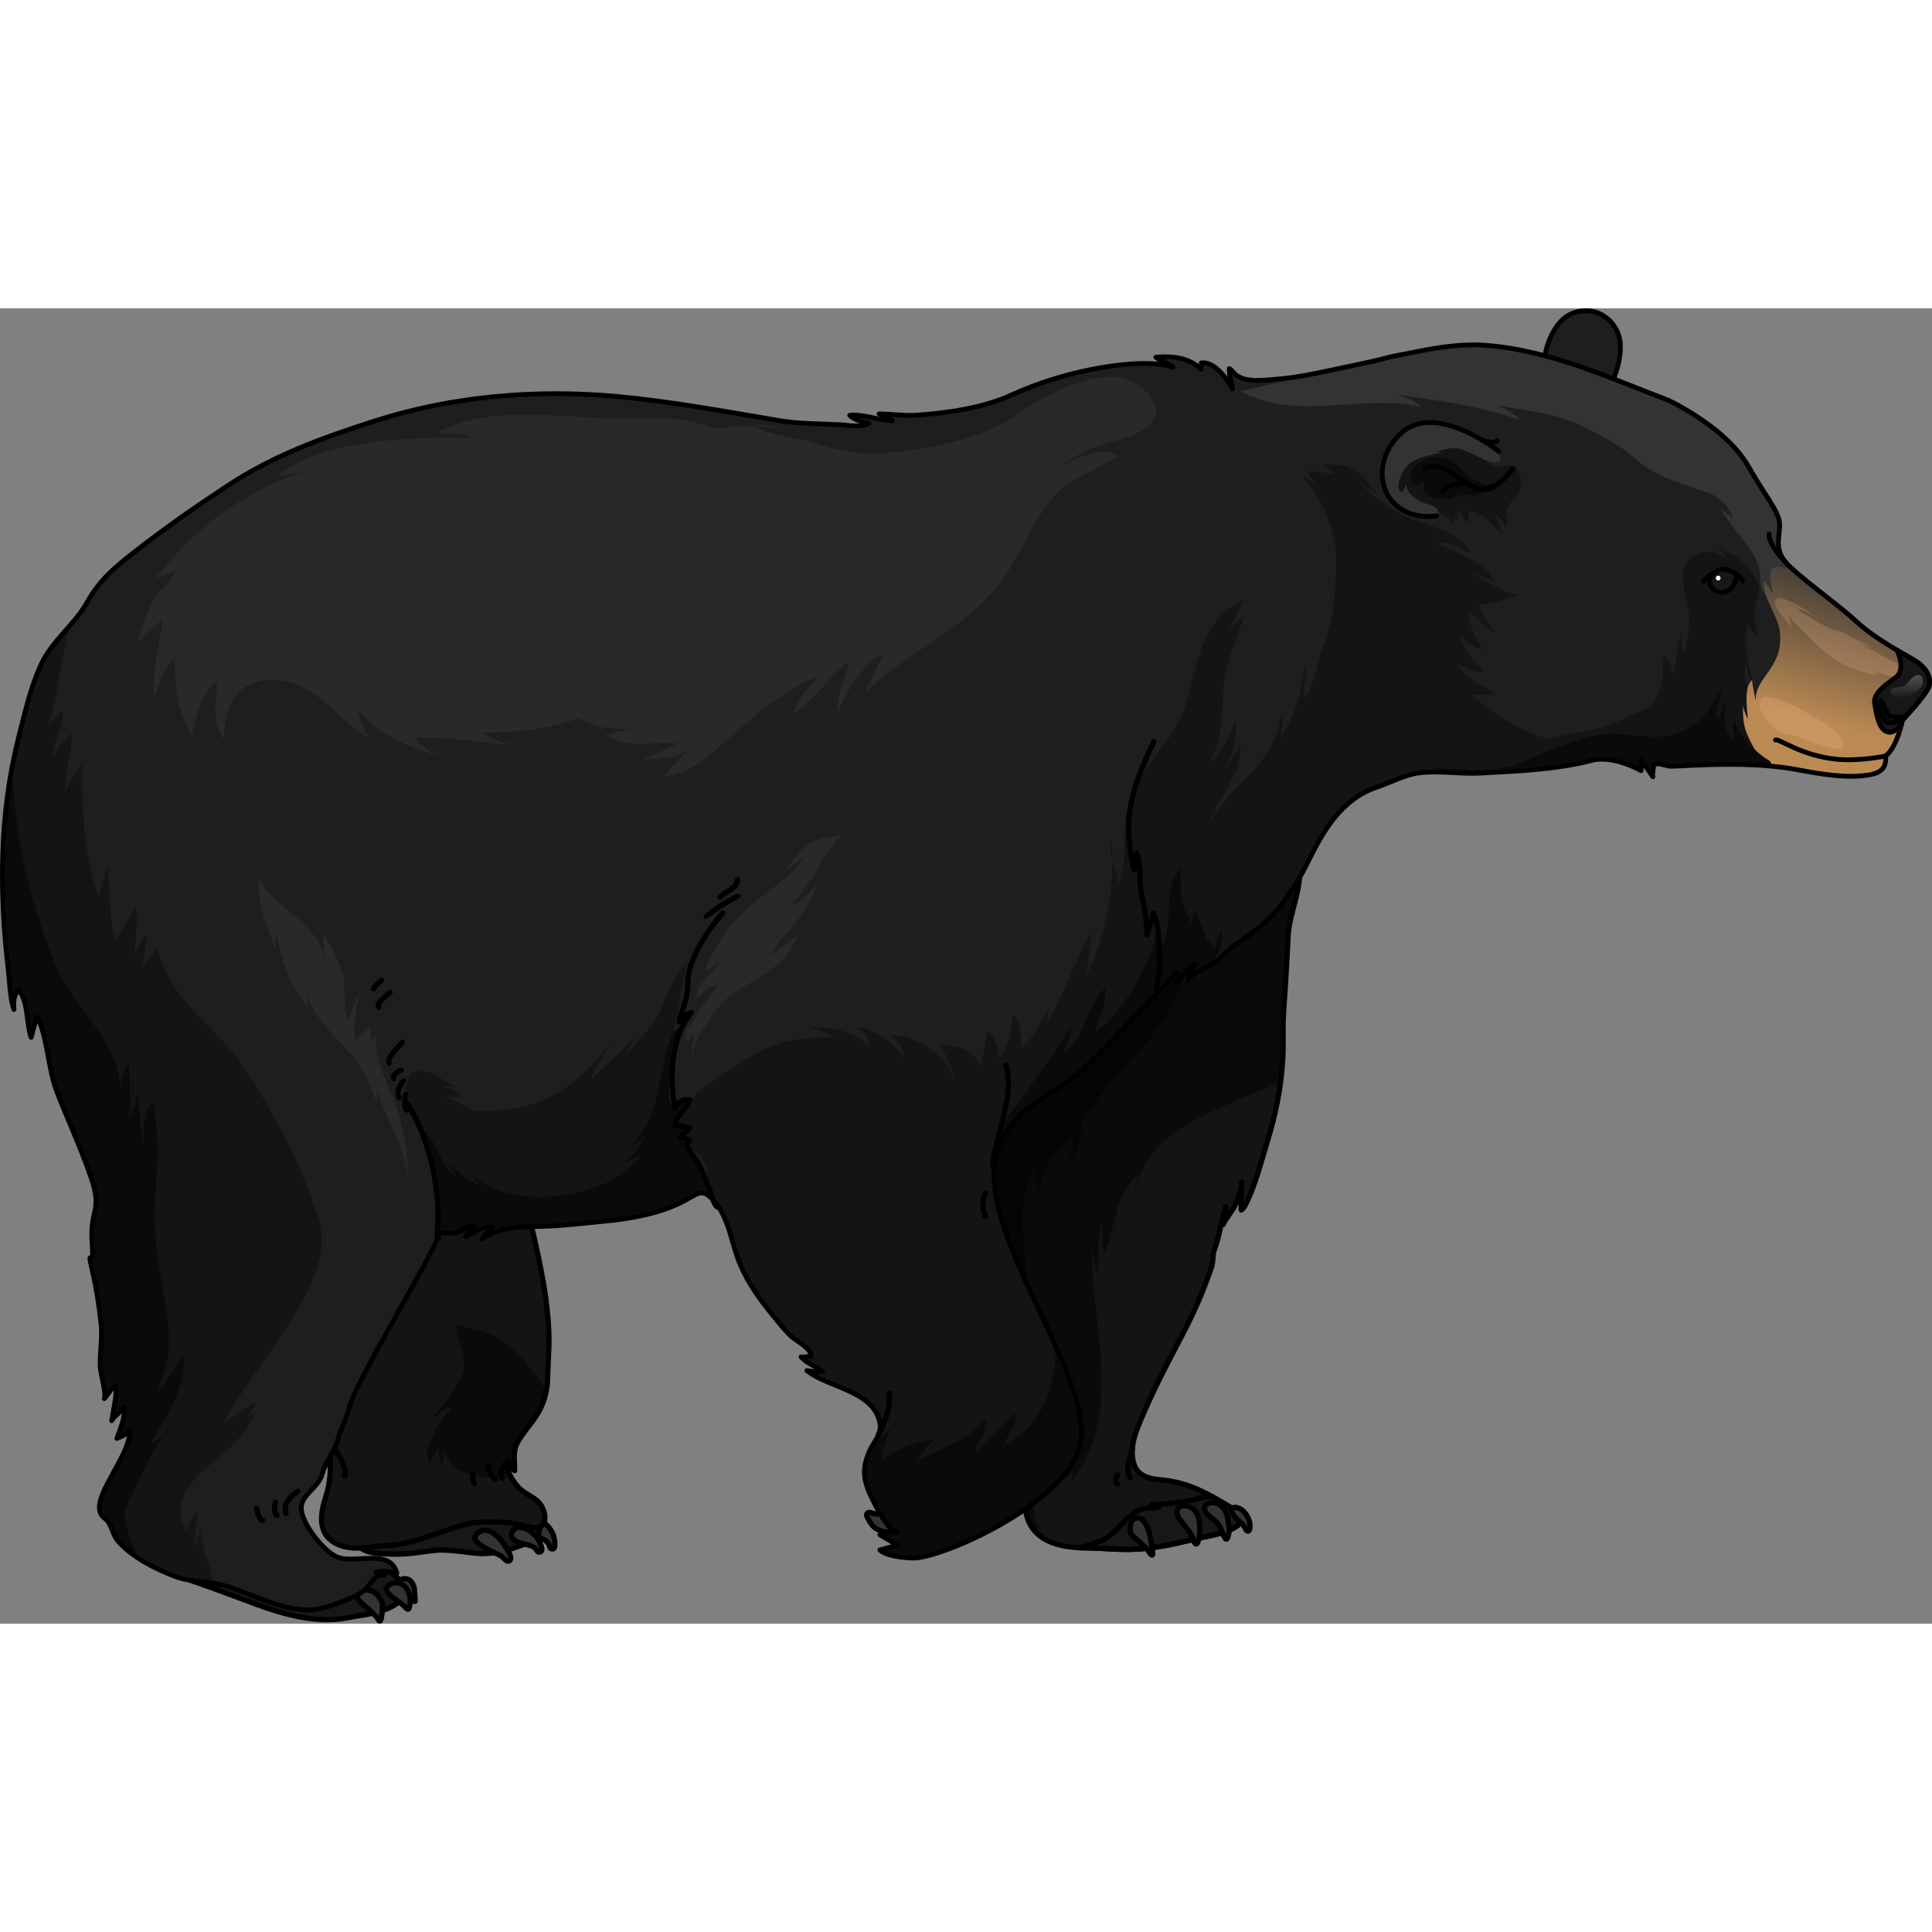 <?xml version="1.0" encoding="utf-8"?>
<!-- Created by: Science Figures, www.sciencefigures.org, Generator: Science Figures Editor -->
<!DOCTYPE svg PUBLIC "-//W3C//DTD SVG 1.1//EN" "http://www.w3.org/Graphics/SVG/1.1/DTD/svg11.dtd">
<svg version="1.1" id="Layer_1" xmlns="http://www.w3.org/2000/svg" xmlns:xlink="http://www.w3.org/1999/xlink" 
	 width="800px" height="800px" viewBox="0 0 336.762 229.28" enable-background="new 0 0 336.762 229.28"
	 xml:space="preserve">
<rect x="0" y="0" width="336.762" height="229.28" fill="#808080" stroke="none"/>
<g>
	<g>
		<path fill="#171717" d="M67.881,220.211c0,0,3.306,1.956,2.45,4.13c-0.86,2.173-4.848,3.156-7.545,3.512
			c-2.699,0.356-6.949,2.217-18.01-1.918c-11.062-4.136-11.651-4.223-11.651-4.223l0.248-3.463l8.563-1.134l17.696,5.893l-1.1-2.416
			l6.771-1.271L67.881,220.211z"/>
		
			<path fill="none" stroke="#000000" stroke-width="0.916" stroke-linecap="round" stroke-linejoin="round" stroke-miterlimit="10" d="
			M67.881,220.211c0,0,3.306,1.956,2.45,4.13c-0.86,2.173-4.848,3.156-7.545,3.512c-2.699,0.356-6.949,2.217-18.01-1.918
			c-11.062-4.136-11.651-4.223-11.651-4.223l0.248-3.463l8.563-1.134l17.696,5.893l-1.1-2.416l6.771-1.271L67.881,220.211z"/>
		
			<path fill="#333333" stroke="#000000" stroke-width="0.916" stroke-linecap="round" stroke-linejoin="round" stroke-miterlimit="10" d="
			M72.208,223.075c0.04,0.196,0.207,2.413,0.14,2.383c-0.997-0.471-1.862-1.101-2.388-2.102c-0.356-0.674-0.658-1.785,0.417-1.916
			C71.412,221.314,72.019,222.18,72.208,223.075z"/>
		
			<path fill="#333333" stroke="#000000" stroke-width="0.916" stroke-linecap="round" stroke-linejoin="round" stroke-miterlimit="10" d="
			M70.571,222.787c0.809,0.807,1.031,2.016,0.88,3.121c-0.173,1.278-0.368,0.955-1.136,0.196c-0.508-0.497-1.128-0.828-1.695-1.256
			c-0.914-0.683-2.004-1.699-0.531-2.489C68.935,221.906,69.969,222.192,70.571,222.787z"/>
		
			<path fill="#333333" stroke="#000000" stroke-width="0.916" stroke-linecap="round" stroke-linejoin="round" stroke-miterlimit="10" d="
			M64.097,226.603c-0.027-0.021-0.055-0.045-0.082-0.068c-0.664-0.587-2.491-1.732-1.407-2.778c0.304-0.295,0.854-0.396,1.265-0.389
			c1.175,0.029,2.085,0.896,2.586,1.896c0.261,0.521,0.198,1.037,0.178,1.614c-0.013,0.37-0.044,0.743-0.12,1.109
			c-0.029,0.156-0.092,0.775-0.285,0.83c-0.19,0.058-0.325-0.307-0.408-0.431c-0.175-0.246-0.383-0.495-0.599-0.707
			C64.851,227.318,64.487,226.945,64.097,226.603z"/>
		<g>
			
				<path fill="#333333" stroke="#000000" stroke-width="0.916" stroke-linecap="round" stroke-linejoin="round" stroke-miterlimit="10" d="
				M94.126,211.373c-0.715-0.198-1.534,0.235-1.576,1.011c-0.082,1.531,2.594,1.908,3.166,3.153
				c0.092,0.198,0.096,0.548,0.293,0.647c1.186,0.59,0.566-2.125,0.406-2.481C95.975,212.731,95.203,211.674,94.126,211.373z"/>
			<path fill="#171717" d="M66.185,217.061c2.007,0.146,4.038,0.14,6.036-0.098c1.305-0.155,2.6-0.375,3.906-0.487
				c1.388-0.116,2.823,0.074,4.202,0.213c1.4,0.142,2.837,0.433,4.243,0.365c1.732-0.081,3.38-0.397,5.014-0.979
				c1.271-0.456,3.126-0.973,4.027-2.045c0.534-0.637,0.53-1.618,0.379-2.391c-0.197-0.99-0.597-1.448-1.484-1.883
				c-0.771-0.379-1.66-0.511-2.506-0.588c-2.359-0.216-4.672-0.689-7.049-0.76c-3.451-0.101-6.897,0.475-10.284,1.081
				c-1.694,0.302-3.392,0.618-5.037,1.135c-0.851,0.267-1.766,0.567-2.463,1.139c-1.026,0.843-3.035,1.667-2.803,3.325
				C62.583,216.646,64.963,216.974,66.185,217.061z"/>
			
				<path fill="none" stroke="#000000" stroke-width="0.916" stroke-linecap="round" stroke-linejoin="round" stroke-miterlimit="10" d="
				M66.185,217.061c2.007,0.146,4.038,0.14,6.036-0.098c1.305-0.155,2.6-0.375,3.906-0.487c1.388-0.116,2.823,0.074,4.202,0.213
				c1.4,0.142,2.837,0.433,4.243,0.365c1.732-0.081,3.38-0.397,5.014-0.979c1.271-0.456,3.126-0.973,4.027-2.045
				c0.534-0.637,0.53-1.618,0.379-2.391c-0.197-0.99-0.597-1.448-1.484-1.883c-0.771-0.379-1.66-0.511-2.506-0.588
				c-2.359-0.216-4.672-0.689-7.049-0.76c-3.451-0.101-6.897,0.475-10.284,1.081c-1.694,0.302-3.392,0.618-5.037,1.135
				c-0.851,0.267-1.766,0.567-2.463,1.139c-1.026,0.843-3.035,1.667-2.803,3.325C62.583,216.646,64.963,216.974,66.185,217.061z"/>
			<path fill="#141414" d="M58.082,147.23c0.306,3.252,0.791,6.606,0.787,9.866c-0.003,2.501-0.849,4.912-0.854,7.337
				c0.15-0.261,0.522-0.573,0.698-0.88c0.196,1.762-0.902,3.81-1.577,5.333c0.76-0.653,1.104-1.874,1.696-2.761
				c-0.271,2.865-1.425,6.066-2.089,8.886c-0.792,3.373-1.267,6.639-1.629,10.094c-0.307,2.956,0.294,5.85,1.116,8.633
				c1.3,4.4,1.99,8.966,0.561,13.381c-1.021,3.151-1.504,6.672,2.057,8.318c2.773,1.279,5.751,0.334,8.616,0.215
				c4.853-0.204,9.195-2.544,13.851-3.717c2.353-0.593,4.677-0.408,7.016-0.277c1.744,0.099,2.666,0.528,4.278,0.841
				c3.264,0.634,2.679-3.221,1.048-4.621c-1.03-0.883-2.247-1.309-3.187-2.258c-0.868-0.881-2.493-3.131-1.871-4.491
				c0.049-0.106-0.156-0.171-0.182-0.238c0.164,0.689,0.772,1.332,1.279,1.705c0.03-1.8-0.362-3.396,0.558-5.005
				c0.911-1.594,2.251-3.039,3.259-4.595c1.203-1.856,1.897-4.147,1.932-6.36c0.035-2.403,0.28-4.882,0.239-7.298
				c-0.102-6.068-1.434-12.432-2.799-18.314c-1.837-7.926-6.664-13.605-11.604-19.867c-2.165-2.745-4.698-5.19-6.811-7.963
				c-3.472-4.558-5.278-17.229-13.359-15.851c-3.708,0.634-3.944,5.685-4.191,8.621c-0.448,5.349-0.12,10.313,0.529,15.635
				C57.678,143.475,57.906,145.35,58.082,147.23z"/>
			<path fill="#0A0A0A" d="M83.791,178.304l-4.268-1.174c-0.339,1.217,1.056,3.81,1.26,5.355c0.228,1.694,0.03,2.864-0.695,4.421
				c-1.057,2.27-3.004,4.514-4.615,6.424c1.029-0.289,1.885-1.776,3.237-1.873c-1.599,2.579-5.733,6.831-3.684,10.164
				c0.184-1.054,0.758-1.946,1.329-2.808c0.254,1.386,0.538,2.768,0.812,4.15c-0.28-1.243,0.032-2.619,0.468-3.809
				c0.412,4.466,6.686,5.051,11.459,4.615c-0.48-0.855-0.792-1.796-0.535-2.522c0.25,0.548,0.722,1.042,1.138,1.348
				c0.03-1.8-0.362-3.396,0.558-5.005c0.911-1.594,2.251-3.039,3.259-4.595c0.825-1.272,1.402-2.75,1.701-4.268
				C92.207,183.518,87.3,178.813,83.791,178.304z"/>
			
				<path fill="none" stroke="#000000" stroke-width="0.916" stroke-linecap="round" stroke-linejoin="round" stroke-miterlimit="10" d="
				M58.082,147.23c0.306,3.252,0.791,6.606,0.787,9.866c-0.003,2.501-0.849,4.912-0.854,7.337c0.15-0.261,0.522-0.573,0.698-0.88
				c0.196,1.762-0.902,3.81-1.577,5.333c0.76-0.653,1.104-1.874,1.696-2.761c-0.271,2.865-1.425,6.066-2.089,8.886
				c-0.792,3.373-1.267,6.639-1.629,10.094c-0.307,2.956,0.294,5.85,1.116,8.633c1.3,4.4,1.99,8.966,0.561,13.381
				c-1.021,3.151-1.504,6.672,2.057,8.318c2.773,1.279,5.751,0.334,8.616,0.215c4.853-0.204,9.195-2.544,13.851-3.717
				c2.353-0.593,4.677-0.408,7.016-0.277c1.744,0.099,2.666,0.528,4.278,0.841c3.264,0.634,2.679-3.221,1.048-4.621
				c-1.03-0.883-2.247-1.309-3.187-2.258c-0.868-0.881-2.493-3.131-1.871-4.491c0.049-0.106-0.156-0.171-0.182-0.238
				c0.164,0.689,0.772,1.332,1.279,1.705c0.03-1.8-0.362-3.396,0.558-5.005c0.911-1.594,2.251-3.039,3.259-4.595
				c1.203-1.856,1.897-4.147,1.932-6.36c0.035-2.403,0.28-4.882,0.239-7.298c-0.102-6.068-1.434-12.432-2.799-18.314
				c-1.837-7.926-6.664-13.605-11.604-19.867c-2.165-2.745-4.698-5.19-6.811-7.963c-3.472-4.558-5.278-17.229-13.359-15.851
				c-3.708,0.634-3.944,5.685-4.191,8.621c-0.448,5.349-0.12,10.313,0.529,15.635C57.678,143.475,57.906,145.35,58.082,147.23z"/>
			
				<path fill="#333333" stroke="#000000" stroke-width="0.916" stroke-linecap="round" stroke-linejoin="round" stroke-miterlimit="10" d="
				M83.219,213.515c-1.944,1.645,3.397,3.458,4.158,3.979c0.426,0.29,1.018,1.355,1.559,0.682c0.463-0.578-0.812-2.262-1.115-2.751
				c-0.69-1.118-2.478-2.952-3.927-2.313C83.608,213.241,83.382,213.376,83.219,213.515z"/>
			
				<path fill="#333333" stroke="#000000" stroke-width="0.916" stroke-linecap="round" stroke-linejoin="round" stroke-miterlimit="10" d="
				M90.47,212.511c-0.783,0.021-1.478,0.713-1.279,1.512c0.392,1.57,3.214,1.122,4.177,2.202c0.154,0.173,0.265,0.524,0.495,0.563
				c1.382,0.229-0.085-2.321-0.357-2.633C92.76,213.311,91.652,212.481,90.47,212.511z"/>
			
				<path fill="none" stroke="#000000" stroke-width="0.916" stroke-linecap="round" stroke-linejoin="round" stroke-miterlimit="10" d="
				M88.417,200.891c0,0-1.676,1.986-0.895,3.038"/>
			
				<path fill="none" stroke="#000000" stroke-width="0.916" stroke-linecap="round" stroke-linejoin="round" stroke-miterlimit="10" d="
				M85.152,201.689c0,0-0.043,1.653,1.196,2.473"/>
			
				<path fill="none" stroke="#000000" stroke-width="0.916" stroke-linecap="round" stroke-linejoin="round" stroke-miterlimit="10" d="
				M82.36,203.089c0.055,0.275-0.109,1.248,0.354,1.792"/>
			
				<path fill="none" stroke="#000000" stroke-width="0.916" stroke-linecap="round" stroke-linejoin="round" stroke-miterlimit="10" d="
				M57.114,197.306c0,0,3.678,4.196,2.973,6.264"/>
		</g>
		<path fill="#1E1E1E" d="M269.209,9.014c-0.106-0.363,0.938-6.9,5.24-8.276c4.301-1.38,7.756,1.916,7.988,5.408
			c0.23,3.491-1.543,6.914-1.543,6.914"/>
		
			<path fill="none" stroke="#000000" stroke-width="0.831" stroke-linecap="round" stroke-linejoin="round" stroke-miterlimit="10" d="
			M269.209,9.014c-0.106-0.363,0.938-6.9,5.24-8.276c4.301-1.38,7.756,1.916,7.988,5.408c0.23,3.491-1.543,6.914-1.543,6.914"/>
		<path fill="#141414" d="M221.003,144.898c-1.105,3.607-2.053,7.499-3.684,10.915c-0.254,0.53-0.485,1.038-0.971,1.353
			c-0.089-1.575,0.09-3.169,0.088-4.757c-0.043,1.176-0.602,2.433-0.999,3.534c-0.517,1.433-1.698,2.446-2.234,3.76
			c0.179-1.025,0.5-1.996,0.456-3.057c-0.852,2.404-1.04,5.009-1.981,7.421c-0.326,0.841-0.194,1.585-0.361,2.465
			c-0.198,1.038-0.658,2.018-1.015,3.008c-1.221,3.397-2.869,6.82-4.539,10.013c-2.367,4.519-4.707,8.973-6.697,13.68
			c-1.113,2.635-2.315,5.438-1.383,8.308c0.617,1.892,2.519,2.483,4.405,2.641c4.152,0.342,7.143,1.685,10.669,3.794
			c0.963,0.577,1.998,1.094,2.84,1.848c1.578,1.413,0.444,2.356-1.057,3.034c-1.991,0.9-4.244,1.182-6.351,1.692
			c-3.733,0.906-7.542,1.748-11.403,1.783c-2.558,0.024-5.088-0.259-7.668-0.271c-5.421-0.033-10.469-1.72-10.455-8.094
			c-0.493,0.505-0.75,1.354-1.211,1.965c-0.075-1.52,0.674-3.498,0.125-4.892c-0.58,0.443-0.802,1.401-1.016,2.111
			c-0.002-0.579,0.137-1.098,0.25-1.66c0.548-2.695,0.044-5.447-0.244-8.225c-0.325-3.114-0.752-6.22-1.253-9.311
			c-0.643-3.96-1.408-7.899-2.243-11.825c-0.71-3.356-1.178-6.827-2.414-10.047c-2.556-6.666-4.357-13.246-4.892-20.413
			c-0.67-9.027,3.26-16.719,8.053-24.146c5.642-8.737,14.952-15.471,25.327-16.952c4.232-0.604,8.352-0.41,12.407,1.026
			c3.171,1.123,5.844,3.155,7.843,5.853c1.745,2.351,4.391,5.929,4.571,8.927c0.076,1.283-0.262,2.588-0.3,3.874
			c-0.063,2.08,0.055,4.157-0.051,6.238c-0.222,4.361-0.982,8.681-2.164,12.882C221.309,143.884,221.159,144.391,221.003,144.898z"
			/>
		<path fill="#0A0A0A" d="M206.995,98.042c-1.173,0.708-2.332,1.438-3.473,2.199c-1.2,0.8-2.403,1.604-3.477,2.572
			c-0.635,0.571-1.209,1.198-1.962,1.62c-2.19,1.23-4.985,1.523-7.312,2.533c-2.492,1.082-4.855,2.454-7.048,4.057
			c-3.904,2.854-7.283,6.438-9.905,10.502c-4.793,7.427-8.723,15.118-8.053,24.146c0.534,7.167,2.336,13.747,4.892,20.413
			c1.236,3.22,1.704,6.69,2.414,10.047c0.835,3.926,1.601,7.865,2.243,11.825c0.501,3.091,0.928,6.196,1.253,9.311
			c0.288,2.777,0.792,5.529,0.244,8.225c-0.113,0.563-0.252,1.081-0.25,1.66c0.214-0.71,0.436-1.668,1.016-2.111
			c0.549,1.394-0.2,3.372-0.125,4.892c0.461-0.61,0.718-1.46,1.211-1.965c-0.006,2.488,0.767,4.254,2.025,5.495l0.533-1.354
			c-2.242-1.777-0.645-4.495,0.578-6.415c-0.021,0.698,0.274,1.15,0.332,1.801c1.119-1.857,3.014-3.57,4.981-4.401
			c-0.218,0.633-0.26,1.336-0.69,1.912c9.67-12.043,3.829-27.34,3.844-41.144c0.155,1.45,0.541,3.236,1.068,4.42
			c0.125-2.87-0.028-6.172,0.627-8.942c0.321,1.789-0.008,3.78,0.567,5.487c1.882-4.679,1.766-10.007,5.665-13.669
			c-0.045,1.707-0.582,3.197-0.578,4.908c0.847-13.169,15.318-16.432,25.602-21.252c0.188-1.435,0.325-2.875,0.398-4.321
			c0.105-2.081-0.013-4.158,0.051-6.238c0.097-3.152,0.269-6.393,0.588-9.553c0.262-2.591,0.049-5.473,0.567-8.014
			c0.432-2.124,1.337-4.177,1.331-6.419c-0.003-1.119,0.13-2.31,0.006-3.417c-0.259-2.321-2.461-3.617-4.588-3.897
			c-3.115-0.41-6.775,0.745-9.504,2.21C210.356,96.083,208.661,97.039,206.995,98.042z"/>
		<path fill="#050505" d="M208.758,109.685c0.729-2.017,0.433-3.689-0.488-4.976c-2.994-0.587-6.028-0.578-9.124-0.136
			c-10.375,1.481-19.686,8.215-25.327,16.952c-4.793,7.427-8.723,15.118-8.053,24.146c0.534,7.167,2.336,13.747,4.892,20.413
			c1.01,2.63,1.508,5.427,2.043,8.192l6.594-0.741c-0.002-8.069-2.925-15.758,0.939-23.507c0.764,1.523,0.191,3.612,0.494,5.265
			c0.186-3.023,3.126-9.868,6.271-10.693c0.157,1.627-0.333,3.244-0.714,4.813c0.604-1.43,1.658-2.987,1.99-4.497
			c0.251-1.146,0.01-2.027,0.526-3.191c0.91-2.057,2.509-3.826,3.827-5.626c3.056-4.177,7.219-7.504,10.062-11.838
			C205.548,119.899,207,114.551,208.758,109.685z"/>
		<g>
			<path fill="#171717" d="M208.19,214.549c2.106-0.511,4.359-0.792,6.351-1.692c1.501-0.678,2.635-1.621,1.057-3.034
				c-0.842-0.754-1.877-1.271-2.84-1.848c-0.516-0.308-1.02-0.596-1.519-0.871c-0.702,0.023-1.373,0.093-2.038,0.275
				c-0.933,0.254-1.854,0.495-2.85,0.629c-1.803,0.242-3.754,0.471-5.578,0.512c0.433,0.061,0.832,0.17,1.222,0.386
				c-0.632,0.292-1.622,0.133-2.319,0.239c-1.189,0.179-2.229,0.974-3.095,1.769c-1.304,1.2-2.563,2.848-4.148,3.669
				c-1.001,0.516-2.103,0.799-3.157,1.171c-0.324,0.114-0.68,0.26-1.031,0.284c0.292,0.012,0.582,0.021,0.875,0.023
				c2.58,0.013,5.11,0.296,7.668,0.271C200.648,216.297,204.457,215.455,208.19,214.549z"/>
			<path fill="#171717" d="M188.06,216.029c-0.086-0.005-0.171-0.008-0.254-0.035l-0.007,0.019
				C187.886,216.018,187.972,216.026,188.06,216.029z"/>
		</g>
		<g>
			
				<path fill="none" stroke="#000000" stroke-width="0.916" stroke-linecap="round" stroke-linejoin="round" stroke-miterlimit="10" d="
				M208.19,214.549c2.106-0.511,4.359-0.792,6.351-1.692c1.501-0.678,2.635-1.621,1.057-3.034c-0.842-0.754-1.877-1.271-2.84-1.848
				c-0.516-0.308-1.02-0.596-1.519-0.871c-0.702,0.023-1.373,0.093-2.038,0.275c-0.933,0.254-1.854,0.495-2.85,0.629
				c-1.803,0.242-3.754,0.471-5.578,0.512c0.433,0.061,0.832,0.17,1.222,0.386c-0.632,0.292-1.622,0.133-2.319,0.239
				c-1.189,0.179-2.229,0.974-3.095,1.769c-1.304,1.2-2.563,2.848-4.148,3.669c-1.001,0.516-2.103,0.799-3.157,1.171
				c-0.324,0.114-0.68,0.26-1.031,0.284c0.292,0.012,0.582,0.021,0.875,0.023c2.58,0.013,5.11,0.296,7.668,0.271
				C200.648,216.297,204.457,215.455,208.19,214.549z"/>
			
				<path fill="none" stroke="#000000" stroke-width="0.916" stroke-linecap="round" stroke-linejoin="round" stroke-miterlimit="10" d="
				M188.06,216.029c-0.086-0.005-0.171-0.008-0.254-0.035l-0.007,0.019C187.886,216.018,187.972,216.026,188.06,216.029z"/>
		</g>
		
			<path fill="none" stroke="#000000" stroke-width="0.916" stroke-linecap="round" stroke-linejoin="round" stroke-miterlimit="10" d="
			M221.003,144.898c-1.105,3.607-2.053,7.499-3.684,10.915c-0.254,0.53-0.485,1.038-0.971,1.353
			c-0.089-1.575,0.09-3.169,0.088-4.757c-0.043,1.176-0.602,2.433-0.999,3.534c-0.517,1.433-1.698,2.446-2.234,3.76
			c0.179-1.025,0.5-1.996,0.456-3.057c-0.852,2.404-1.04,5.009-1.981,7.421c-0.326,0.841-0.194,1.585-0.361,2.465
			c-0.198,1.038-0.658,2.018-1.015,3.008c-1.221,3.397-2.869,6.82-4.539,10.013c-2.367,4.519-4.707,8.973-6.697,13.68
			c-1.113,2.635-2.315,5.438-1.383,8.308c0.617,1.892,2.519,2.483,4.405,2.641c4.152,0.342,7.143,1.685,10.669,3.794
			c0.963,0.577,1.998,1.094,2.84,1.848c1.578,1.413,0.444,2.356-1.057,3.034c-1.991,0.9-4.244,1.182-6.351,1.692
			c-3.733,0.906-7.542,1.748-11.403,1.783c-2.558,0.024-5.088-0.259-7.668-0.271c-5.421-0.033-10.469-1.72-10.455-8.094
			c-0.493,0.505-0.75,1.354-1.211,1.965c-0.075-1.52,0.674-3.498,0.125-4.892c-0.58,0.443-0.802,1.401-1.016,2.111
			c-0.002-0.579,0.137-1.098,0.25-1.66c0.548-2.695,0.044-5.447-0.244-8.225c-0.325-3.114-0.752-6.22-1.253-9.311
			c-0.643-3.96-1.408-7.899-2.243-11.825c-0.71-3.356-1.178-6.827-2.414-10.047c-2.556-6.666-4.357-13.246-4.892-20.413
			c-0.67-9.027,3.26-16.719,8.053-24.146c5.642-8.737,14.952-15.471,25.327-16.952c1.115-0.159,2.239-0.266,3.365-0.305
			c0.872-0.03,1.849,0.152,2.66-0.193c1.799-0.769,3.52-2.083,5.267-3.001c3.761-1.976,7.724-3.669,11.949-4.314
			c0.838-0.128,3.195-0.379,3.876,0.335c0.529,0.556,0.255,2.188,0.165,2.917c-0.409,3.331-1.795,6.337-1.923,9.744
			c-0.097,2.563-0.288,5.119-0.415,7.682c-0.113,2.287-0.355,4.529-0.423,6.815c-0.063,2.08,0.055,4.157-0.051,6.238
			c-0.222,4.361-0.982,8.681-2.164,12.882C221.309,143.884,221.159,144.391,221.003,144.898z"/>
		
			<path fill="#333333" stroke="#000000" stroke-width="0.916" stroke-linecap="round" stroke-linejoin="round" stroke-miterlimit="10" d="
			M200.664,215.184c-0.102-0.841-0.271-1.519-0.532-2.322c-0.26-0.802-0.946-2.158-1.996-2c-1.016,0.151-1.147,1.208-1.139,2.036
			c0.005,0.561,0.151,0.796,0.562,1.179c0.811,0.757,1.738,1.466,2.456,2.315c0.138,0.162,0.614,1.061,0.856,0.905
			C201.068,217.168,200.695,215.45,200.664,215.184z"/>
		
			<path fill="#333333" stroke="#000000" stroke-width="0.916" stroke-linecap="round" stroke-linejoin="round" stroke-miterlimit="10" d="
			M207.957,209.261c-0.87-0.763-2.923-0.889-2.788,0.75c0.051,0.616,0.668,1.305,1.028,1.779c0.543,0.718,1.127,1.376,1.58,2.157
			c0.222,0.38,0.239,0.947,0.498,1.291c0.604,0.807,0.877-1.727,0.872-2.017C209.125,211.795,209.123,210.285,207.957,209.261z"/>
		
			<path fill="#333333" stroke="#000000" stroke-width="0.916" stroke-linecap="round" stroke-linejoin="round" stroke-miterlimit="10" d="
			M214.185,212.063c-0.146-0.809-0.222-1.803-0.652-2.517c-0.551-0.916-1.631-1.589-2.716-1.296
			c-1.204,0.321-0.983,1.405-0.247,2.078c0.502,0.461,1.106,0.842,1.572,1.339c0.645,0.687,0.818,1.615,1.231,2.43
			c0.269,0.532,0.467,0.668,0.657,0.082C214.261,213.474,214.318,212.809,214.185,212.063z"/>
		
			<path fill="#333333" stroke="#000000" stroke-width="0.916" stroke-linecap="round" stroke-linejoin="round" stroke-miterlimit="10" d="
			M214.979,209.095c-1.005,0.487,0.841,2.179,1.238,2.521c0.343,0.294,0.542,0.497,0.76,0.884c0.084,0.148,0.198,0.498,0.344,0.583
			c0.717,0.428,0.579-1.223,0.487-1.558c-0.328-1.187-1.328-2.61-2.697-2.518"/>
		
			<path fill="none" stroke="#000000" stroke-width="0.916" stroke-linecap="round" stroke-linejoin="round" stroke-miterlimit="10" d="
			M197.406,198.89c0,0-1.541,3.68-0.409,4.906"/>
		
			<path fill="none" stroke="#000000" stroke-width="0.916" stroke-linecap="round" stroke-linejoin="round" stroke-miterlimit="10" d="
			M194.835,203.377c0,0-0.864,1.073,0,1.624"/>
		<path fill="#1E1E1E" d="M247.328,80.98c-2.421,0.316-4.877,1.66-7.178,2.434c-6.521,2.192-9.555,7.799-12.427,13.598
			c-1.162,2.348-2.604,4.581-4.163,6.677c-2.493,3.353-5.047,4.987-8.428,7.365c-1.476,1.038-2.355,2.429-3.977,3.373
			c-1.089,0.635-3.61,1.505-4.113,2.787c0.025-0.064,1.19-3.041,1.19-3.041l-3.173,3.306v-1.719c0,0-10.58,11.505-16.136,16.797
			c-5.556,5.289-17.724,7.934-15.343,22.086c2.383,14.151,16.91,33.372,14.68,43.515c-2.232,10.146-24.346,19.883-29.215,19.68
			s-5.681-1.419-5.681-1.419l3.043-0.813l-3.043-1.825c0,0,3.038-0.606,3.043-0.608c-1.466,0.292-3.81-4.534-4.249-5.401
			c-1.514-2.99-2.111-5.182-0.614-8.554c0.724-1.624,2.196-2.997,1.831-4.913c-1.087-5.69-9.118-6.161-12.729-9.139
			c0.91,0.083,1.847,0.326,2.761,0.171c-1.116-0.923-2.764-1.372-3.781-2.565c0.521,0.102,1.205-0.129,1.738-0.062
			c0.126-1.448-2.625-2.686-3.575-3.621c-1.19-1.172-2.237-2.511-3.291-3.811c-2.188-2.695-4.05-5.32-5.433-8.509
			c-1.666-3.84-1.875-8.114-4.686-11.262c-1.947-2.182-2.588-1.288-5.029,0.032c-4.213,2.28-9.545,3.174-14.32,3.622
			c-3.404,0.32-6.824,0.75-10.246,0.855c-4.483,0.143-7.034-0.11-10.775,2.199c0.43-0.661,1.205-1.408,1.783-1.955
			c-1.915-0.346-3.05,0.843-4.631,1.563c0.25-0.82,0.955-1.492,1.587-1.969c-1.234-0.056-1.835,0.886-2.981,1.231
			c-0.97,0.294-2.088,0.101-3.054-0.023c-1.742,4.983-14.751,25.91-15.897,30.721c-0.448,1.885-1.423,3.484-1.914,5.349
			c-0.584,2.207-2.137,3.801-2.714,6.001c-0.646,2.467-3.734,3.7-3.675,6.019c0.064,2.678,3.901,7.559,6.296,8.516
			c3.131,1.253,9.181-1.619,10.369,2.797c-1.183-0.318-2.51-0.444-3.71-0.152c0.509,0.126,0.985,0.376,1.494,0.507
			c-1.637-0.396-2.374,1.82-3.614,2.777c-1.534,1.185-3.961,1.879-5.771,2.56c-6.312,2.375-12.501-1.832-18.409-3.504
			c-3.07-0.869-5.939-0.517-8.911-1.701c-3.455-1.376-6.897-3.098-9.486-5.832c-1.042-1.097-1.118-2.289-1.835-3.47
			c-0.514-0.851-1.256-0.824-1.543-1.994c-0.822-3.355,5.66-10.287,5.147-14.125c-0.511,0.737-1.399,1.199-2.18,1.451
			c0.565-1.628,1.544-3.626,1.215-5.354c-0.662,0.842-1.543,1.375-2.11,2.264c0.28-1.862,0.876-4.142,0.767-6.128
			c-0.876,0.448-1.343,1.557-2.058,2.295c0.449-0.466-0.679-4.625-0.711-5.492c-0.095-2.536,0.42-5.045,0.146-7.594
			c-0.342-3.187-0.833-6.317-1.57-9.441c-1.022-4.342,0.409,0.349,0.029-4.282c-0.512-6.241,1.845-5.741-0.178-11.668
			c-1.746-5.118-3.946-9.827-5.912-14.844c-1.626-4.144-1.642-9.372-3.438-13.226c-0.559,1.137-0.75,2.397-1.121,3.579
			c-0.885-2.534-0.453-6.219-2.175-8.288c-0.853,0.759-0.927,2.247-0.807,3.428c-0.715-1.87-0.745-4.801-0.984-6.832
			c-1.593-13.419-1.592-27.185,1.73-40.346c1.087-4.305,2.066-8.743,3.909-12.826c1.95-4.318,5.869-7.006,8.101-11.004
			c2.2-3.94,4.724-5.999,8.318-8.813c5.207-4.078,10.547-7.785,16.062-11.426c8.128-5.364,16.51-8.388,25.759-11.355
			c13.467-4.32,28.134-5.562,42.235-4.262c9.529,0.877,18.884,2.635,28.303,4.209c3.47,0.58,6.89,0.538,10.4,0.705
			c1.619,0.077,3.746,0.575,5.198-0.254c-1.133-0.191-2.579-0.574-3.358-1.374c2.499-0.278,5.031,0.934,7.473,0.939
			c-0.549-0.54-1.541-0.81-2.358-1.192c2.227,0.04,4.466,0.376,6.686,0.218c5.262-0.376,11.487-1.271,16.277-3.458
			c5.191-2.368,10.704-4.007,16.335-4.916c3.402-0.549,8.627-1.094,11.943,0.02c-0.721-0.846-2.188-0.979-3.006-1.754
			c2.932-0.196,5.724,0.021,7.916,2.119c-0.09-0.357,0.059-0.77,0.016-1.115c2.322-0.292,4.506,2.804,5.45,4.543
			c-0.099-1.18-0.683-2.366-0.552-3.549c0.523,0.307,0.822,0.913,1.34,1.249c1.848,1.198,4.756,0.762,6.822,0.602
			c1.787-0.138,3.566-0.401,5.329-0.722c1.939-0.351,9.936-2.042,12.067-2.532l2.712-0.688c5.721-1.09,10.894-2.427,16.794-1.938
			c10.741,0.891,20.718,5.434,30.66,9.24c0.619,0.237,1.229,0.5,1.825,0.816c4.713,2.51,10.341,6.396,13.002,11.159
			c2.411,4.314,5.1,7.559,5.338,9.586c0.235,2.025-1.05,4.379,0.926,6.806c1.975,2.426,8.936,7.233,12.45,10.489
			c3.515,3.257,8.889,5.953,10.507,7.021c1.617,1.067,2.683,2.813,2.146,4.354c-0.537,1.54-4.573,5.802-4.573,5.802
			s-0.954,4.75-2.957,6.285c0.177,2.359-1.142,2.983-2.833,3.282c-1.692,0.297-9.525-0.256-12.266-0.838
			c-3.375-0.717-6.884-0.938-10.346-0.971c-1.564-0.015-3.126-0.032-4.694-0.032c-1.627,0-3.236,0.164-4.856,0.161
			c-0.977-0.002-1.954,0.032-2.931-0.016c-0.222-0.011-2.479-0.33-2.486-0.267c-0.204,1.601-0.158,2.299-0.158,2.299l-2.052-2.956
			l0.003,1.896c0,0-4.844-2.772-8.555-1.804c-6.191,1.62-13.071,1.875-19.429,2.227c-3.513,0.192-7.25-0.473-10.695-0.043
			C247.362,80.977,247.345,80.979,247.328,80.98z"/>
		<path fill="#141414" d="M288.143,80.525c0.001-0.008,0.001-0.012,0.002-0.02c0.024-0.314,0.061-0.691,0.119-1.149
			c0.228-0.118,0.793-0.034,1.511,0.163c0.483,0.119,0.987,0.293,1.496,0.293c1.062,0,2.129-0.082,3.189-0.13
			c4.841-0.221,9.794-0.329,14.653,0.161c-1.246-1.386-1.073-3.357-2.257-5.155c-1.221-1.856-1.874-3.273-2.574-5.274
			c0.337,0.965,1.357,2.721,2.301,3.047c-0.362-1.742-1.566-3.04-1.799-4.982c-0.154-1.291-1.145-4.277-0.361-5.231
			c0.24,1.019,0.21,2.198,1.164,2.843c-0.84-2.765-1.918-7.094-0.84-9.955c0.291,0.752,0.973,1.824,1.77,2.232
			c-0.344-1.713-1.055-2.952-0.701-4.77c0.292-1.505,1.064-2.951,0.598-4.525c-0.911-3.09-4.43-5.563-7.285-6.488
			c0.983,0.616,1.658,1.513,2.381,2.544c-1.755-1.708-5.037-2.416-6.973-0.415c-1.819,1.881-1.184,4.728-0.618,6.985
			c0.672,2.684,0.724,5.026,0.026,7.788c-0.129,0.519-0.31,1.003-0.564,1.432c-0.722-0.982,0.042-2.563-0.484-3.646
			c-0.059,1.338-0.459,2.721-0.651,4.054c-0.153,1.071-0.112,2.714-0.931,3.517c0.425-1.133-0.471-2.38-1.136-3.234
			c-0.627,0.893-0.124,3.279-0.523,4.508c-0.415,1.274-0.689,2.945-1.679,3.929c-0.855,0.849-2.426,1.358-3.522,1.867
			c-2.409,1.118-4.907,2.216-7.515,2.717c-2.936,0.563-5.938,0.879-8.768,1.882c-1.096,0.391-1.984,0.523-3.149,0.301
			c-0.636-0.119-4.598-1.132-4.636-1.926c0.058,1.172,0.606,2.706,1.675,3.294c-4.894-1.711-10.267-0.887-15.134-2.677l0.329,3.185
			c-0.032,0.995,0.251,2.039,0.885,2.819c0.136,0.167,0.271,0.282,0.406,0.367c3.112-0.186,6.407,0.315,9.526,0.145
			c0.079-0.004,0.159-0.009,0.239-0.013c3.196-0.177,6.39-0.467,9.569-0.813c3.182-0.347,6.513-0.588,9.62-1.401
			c3.711-0.969,8.555,1.804,8.555,1.804l-0.003-1.896c0,0,0.03,0.043,0.079,0.113l0.012,0.018c0.393,0.565,1.938,2.793,1.961,2.825
			C287.974,81.465,288.122,80.73,288.143,80.525z"/>
		<path fill="#141414" d="M256.54,67.31c1.491-0.092,3.023,0.254,4.455,0.107c-1.903-1.419-4.46-2.265-6.089-4.12
			c-2.042-2.324-3.183-5.483-5.313-7.837c0.194,0.114,0.446,0.219,0.637,0.321c-0.933-2.212-3.706-5.413-3.362-7.845
			c0.203-0.004,0.412-0.026,0.626-0.019c-1.537-0.864-2.914-2.199-4.24-3.368c-1.722-1.518-3.692-2.626-5.39-4.169
			c-1.297-1.179-2.709-2.582-3.811-3.954c-0.784-0.978-1.234-2.225-2.252-2.991c0.041,2.996,0.949,6.079,1.05,9.138
			c0.109,3.345-0.095,6.876-0.533,10.168c-0.327,2.452-1.101,4.673-1.933,7c-0.921,2.574-1.44,6.225-3.063,8.383
			c-0.256-1.998,0.715-4.11,0.188-6.041c-0.409,2.486-0.876,5.075-1.653,7.486c-0.664,2.064-1.952,3.9-2.762,5.829
			c0.472-1.464,0.522-3.167,0.256-4.657c-0.66,4.563-2.885,7.903-6.059,11.064c-2.346,2.336-4.529,4.691-6.281,7.533
			c-2.662,4.318-4.612,8.081-4.276,13.234c0.276,4.244,1.851,8.418,4.347,11.894c0.023-0.013,0.054-0.027,0.075-0.04
			c1.621-0.944,2.501-2.335,3.977-3.373c3.381-2.378,5.935-4.013,8.428-7.365c1.56-2.096,3.001-4.329,4.163-6.677
			c2.872-5.799,5.906-11.405,12.427-13.598c2.301-0.773,4.757-2.117,7.178-2.434c0.018-0.002,0.034-0.004,0.051-0.006
			c3.445-0.43,7.183,0.235,10.695,0.043c4.263-0.235,8.757-0.438,13.125-1.027c0.303-1.454,0.444-2.935,0.364-4.436
			C265.803,74.095,260.768,71.362,256.54,67.31z"/>
		<path fill="#333333" d="M216.263,14.435c9.903,5.45,21.065,0.371,31.481,2.741c-1.231-1.197-2.923-1.757-4.543-2.183
			c7.551,1.112,14.492,1.905,21.708,4.48c-0.868-1.208-2.645-1.998-4.007-2.573c5.265,0.987,9.905,1.26,14.784,3.593
			c2.104,1.007,4.173,2.09,6.165,3.302c1.919,1.168,3.245,2.643,5.067,3.854c1.427,0.948,2.859,1.694,4.472,2.291
			c2.068,0.77,4.14,1.441,6.203,2.157c2.242,0.774,3.695,2.376,4.569,4.512c-0.805-0.721-2.063-1.268-2.666-2.23
			c0.545,0.953,1.227,1.812,1.849,2.714c0.375,0.544,0.788,1.069,1.164,1.606c0.368,0.527,0.881,0.94,1.235,1.486
			c0.464,0.717,0.969,1.402,1.439,2.114c0.471,0.71,0.955,1.447,1.237,2.257c0.36,1.037,0.471,2.189,0.418,3.276
			c-0.051,1.055,0.692,2.034,1.546,2.558c0.681,0.417,1.377,0.806,2.078,1.187c2.082,1.132,3.479,2.087,5.129,3.729
			c2.533,2.521,5.01,5.086,7.723,7.438c2.59,2.245,5.771,4.636,9.229,5.226c0.896,0.152,1.732,0.04,2.536-0.221
			c0.538-0.713,0.974-1.365,1.126-1.8c0.537-1.541-0.528-3.286-2.146-4.354c-1.618-1.068-6.992-3.765-10.507-7.021
			c-3.515-3.256-10.476-8.063-12.45-10.489c-1.976-2.427-0.69-4.78-0.926-6.806c-0.044-0.365-0.168-0.769-0.353-1.212
			c-0.104-0.238-0.219-0.472-0.334-0.708c-0.996-1.948-2.896-4.522-4.651-7.666c-2.661-4.764-8.289-8.649-13.002-11.159
			c-0.597-0.316-1.206-0.579-1.825-0.816c-9.942-3.807-19.919-8.35-30.66-9.24c-5.9-0.489-11.073,0.848-16.794,1.938"/>
		<path fill="#141414" d="M243.559,30.91c1.6,4.306,7.997,2.943,9.7,7.031c0.122-0.57,0.265-1.112,0.413-1.699
			c0.086,0.262,0.209,0.431,0.259,0.725c0.045-0.565,0.164-1.663,0.137-1.936c0.555,0.795,1.096,1.62,1.686,2.381
			c0.348-0.63,0.336-1.392,0.023-2.072c3.117,0.116,4.117,2.523,6.076,4.093c-0.314-1.376-0.989-2.686-1.394-3.958
			c0.853,0.705,1.435,1.904,2.141,2.804c0.333-1.009-0.235-2.29,0.111-3.397c0.331-1.065,1.187-1.387,1.71-2.259
			c0.813-1.359,1.042-3.456-0.084-4.687c-1.399-1.524-2.784,0.508-4.518-0.809c-3.643-2.769-6.496-5.676-11.375-4.02
			C245.207,24.203,242.209,27.28,243.559,30.91z"/>
		<path fill="#0A0A0A" d="M257.873,30.313c-0.999-0.442-1.793-0.938-2.542-1.719c-1.073-1.121-2.05-2.147-3.634-2.508
			c-2.007-0.457-4.14,0.129-5.384,1.85c-0.587,0.809-0.836,2.713,0.632,2.813c0.377,0.023,0.775-0.558,1.153-0.429
			c0.39,0.134,0.037,0.689,0.04,1.011c0.008,0.949,0.676,1.189,1.482,1.521c0.652,0.271,1.406,0.415,2.117,0.413
			c0.89-0.003,1.527-0.217,2.338-0.554c0.99-0.409,1.871-0.092,2.871-0.144c0.631-0.033,1.281-0.187,1.889-0.396
			c0.609-0.21,1.318-0.265,1.863-0.637c0.597-0.407,0.268-1.24-0.456-1.057c-0.428,0.106-0.609,0.276-1.11,0.204
			C258.7,30.622,258.272,30.49,257.873,30.313z"/>
		<linearGradient id="SVGID_1_" gradientUnits="userSpaceOnUse" x1="326.01" y1="41.798" x2="317.46" y2="72.221">
			<stop  offset="0.091" style="stop-color:#333333"/>
			<stop  offset="1" style="stop-color:#BB8A53"/>
		</linearGradient>
		<path fill="url(#SVGID_1_)" d="M331.633,71.751c0,0,4.036-4.262,4.573-5.802c0.537-1.541-0.528-3.286-2.146-4.354
			c-1.618-1.068-6.992-3.765-10.507-7.021c-1.907-1.768-11.488-11.223-14.483-9.268c-1.044,0.685-0.172,3.508-0.026,4.42
			c-0.544-0.768-1.058-1.543-1.601-2.316c-0.29,3.209,2.705,6.195,2.854,9.47c0.096,2.112-0.26,3.509-1.268,5.262
			c-1.138,1.979-3.105,3.729-2.992,6.235c-0.256-1.129-0.509-2.371-0.652-3.584c-1.49,1.335-0.785,4.926-0.755,6.833
			c-0.336-0.834-0.752-1.635-0.821-2.522c0.002,1.708-0.018,3.219,0.609,4.821c0.655,1.678,1.564,3.287,2.663,4.714
			c0.901,1.172,2.204,1.27,3.616,1.381c0.977,0.077,1.922,0.258,2.88,0.461c2.74,0.582,10.573,1.135,12.266,0.838
			c1.691-0.299,3.01-0.923,2.833-3.282C330.679,76.501,331.633,71.751,331.633,71.751z"/>
		<path opacity="0.2" fill="#FFBF98" d="M309.418,50.974c-0.012,0.058-0.019,0.122-0.02,0.192c-0.012,1.358,2.039,3.297,2.747,4.383
			c0.104-0.821-0.424-1.587-0.438-2.421c0.018,1.006,3.027,3.443,3.775,4.291c1.475,1.671,3.516,3.323,5.456,4.413
			c1.464,0.821,3.104,1.33,4.7,1.802c0.622,0.183,1.313,0.313,1.965,0.243c-0.811-0.251-1.532-0.798-2.204-1.288
			c0.485,0.625,1.629,0.855,2.348,1.093c0.767,0.254,1.554,0.383,2.341,0.546c0.411,0.085,0.954,0.264,1.321,0.037
			c0.306-0.19,0.725-0.976,0.708-1.312c-0.026-0.656-0.771-0.882-1.272-1.096c-0.784-0.334-1.525-0.596-2.279-1.023
			c-1.68-0.955-3.4-1.939-5.176-2.715c0.921,0.465,2.08,0.783,3.058,1.177c-0.688-0.65-1.929-1.004-2.78-1.473
			c-1.181-0.646-2.284-1.298-3.591-1.657c-1.458-0.4-2.779-1.123-4.029-1.975c-0.914-0.619-1.895-1.111-2.786-1.733
			c1.086,0.051,1.979,0.584,2.809,1.225c-0.494-0.883-2.004-1.536-2.873-1.998C312.376,51.249,309.674,49.748,309.418,50.974z"/>
		<g>
			<path fill="#0A0A0A" d="M286.133,78.813l0.012,0.018c0.081,0.116,0.162,0.233,0.243,0.351c0.089,0.128,0.188,0.271,0.298,0.428
				c0.337,0.487,0.675,0.974,1.013,1.46c0.121,0.175,0.228,0.328,0.376,0.454c-0.05-0.278,0.05-0.821,0.068-0.997
				c0.001-0.008,0.001-0.012,0.002-0.02c0.024-0.314,0.061-0.691,0.119-1.149c0.228-0.118,0.793-0.034,1.511,0.163
				c0.483,0.119,0.987,0.293,1.496,0.293c1.062,0,2.129-0.082,3.189-0.13c4.841-0.221,9.794-0.329,14.653,0.161
				c-0.26-0.289-0.449-0.609-0.611-0.943c-1.217-0.65-2.532-1.884-3.395-2.65c-1.397-1.246-2.079-2.572-2.753-4.276
				c-0.663,0.724-0.062,2.323-0.085,3.207c-1.977-1.394-1.786-4.295-1.533-6.394c-0.708,0.758-0.653,2.042-1.22,2.885
				c-1.098-1.009,0.554-3.729,0.535-4.939c-1.292,1.166-1.898,2.856-2.985,4.185c-0.794,0.972-2.103,1.95-3.228,2.544
				c-3.639,1.923-7.904,1.103-11.792,0.728c-2.665-0.254-5.253,0.63-7.781,1.34c-3.118,0.881-5.992,2.421-8.993,3.615
				c-1.202,0.479-2.749,0.889-4.425,1.191c6.359-0.225,13.185-0.862,15.949-1.391c0.233-0.055,0.474-0.093,0.705-0.153
				c3.711-0.969,8.555,1.804,8.555,1.804l-0.003-1.896C286.054,78.699,286.084,78.742,286.133,78.813z"/>
			<path fill="#0A0A0A" d="M248.559,79.727l1.996,0.701c2.698,0.699,6.781,0.541,10.293-0.093
				C255.536,80.522,250.555,80.422,248.559,79.727z"/>
		</g>
		<path fill="#333333" d="M261.945,14.541c-0.155,0.112-0.334-0.119-0.262,0.167c0.867,0.561,2.192,0.496,3.197,0.683
			c2.363,0.438,4.57,1.182,6.83,1.963c1.079,0.374,2.506,1.229,3.409,1.443c-0.81-0.274-2.271-0.734-3.105-0.537
			c2.981,1.157,5.896,2.257,8.751,3.728c1.686,0.869,3.197,2.102,4.848,2.929c-0.766-1.03-2.551-1.631-3.708-2.225
			c2.839,1.03,5.388,3.899,8.104,5.371c2.75,1.492,5.77,2.359,8.552,3.684c3.255,1.551,4.927,4.678,6.438,7.666
			c0.194-0.113-0.056-0.101,0.183,0.016c0.117-1.219,0.516-2.873,0.364-4.084c0.591,0.637,0.801,1.5,1.366,2.178
			c-1.119-1.447-1.483-3.787-2.312-5.427c-0.77-1.519-1.852-2.923-2.835-4.34c-2.407-3.469-5.012-5.691-8.507-8.064
			c0.767,0.9,1.303,2.142,1.817,3.183c-1.793-0.998-3.041-2.877-4.902-3.981c-1.621-0.964-3.552-1.517-5.052-2.569
			c0.809,1.146,1.603,2.3,2.399,3.452c-3.524-3.979-10.105-5.852-15.179-6.462c-2.593-0.313-5.074-0.159-7.648-0.36
			c-1.886-0.147-4.204,0.535-5.981,0.084c0.863,0.8,2.449,1.169,3.526,1.665"/>
		<path fill="#333333" d="M244.033,21.931c-0.867,0.839-1.606,1.814-2.148,2.896c-1.644,3.296-1.169,7.518,1.884,9.833
			c1.517,1.15,3.848,1.906,5.761,1.602c1.002-0.16,1.733-0.731,0.736-1.486c-0.794-0.604-1.887-0.662-2.736-1.148
			c-0.918-0.526-2.699-1.704-2.298-3.007c-0.366,0.432-0.496,1.055-0.826,1.467c-1.44-0.577-0.144-3.098,0.352-3.918
			c1.349-2.231,4.207-2.427,6.466-3.005c-0.556-0.204-1.457-0.063-1.984,0.29c1.299-0.472,2.691-1.086,4.288-1.082
			c1.401,0.003,2.682,0.816,3.915,1.375c0.876,0.396,2.29,1.306,3.286,1.139c1.059-0.178,0.841-0.719,0.507-1.474
			c-0.975-2.209-5.02-3.727-7.148-4.517C250.766,19.664,246.782,19.267,244.033,21.931z"/>
		
			<path fill="none" stroke="#000000" stroke-width="0.831" stroke-linecap="round" stroke-linejoin="round" stroke-miterlimit="10" d="
			M263.743,27.944c-0.136,0.094-3.032,4.313-6.101,3.562c-3.065-0.751-6.18-5.623-9.374-3.473"/>
		
			<path fill="none" stroke="#000000" stroke-width="0.831" stroke-linecap="round" stroke-linejoin="round" stroke-miterlimit="10" d="
			M255.404,30.391c0,0-3.302,0.272-3.845,1.521"/>
		
			<path fill="none" stroke="#000000" stroke-width="0.831" stroke-linecap="round" stroke-linejoin="round" stroke-miterlimit="10" d="
			M261.266,24.955c0,0-11.146-8.922-17.233-3.024c-6.088,5.897-2.845,15.301,6.355,14.275"/>
		
			<path fill="none" stroke="#000000" stroke-width="0.831" stroke-linecap="round" stroke-linejoin="round" stroke-miterlimit="10" d="
			M296.946,47.627c0.128-0.325,3.564-4.355,6.831-0.154"/>
		<path fill="#171717" d="M302.009,45.931c1.199,0.368,0.459,2.45-0.574,3.167c-1.031,0.716-2.449,0.46-3.165-0.571
			c-0.718-1.034-0.119-1.957,0.913-2.674C300.216,45.136,300.936,45.601,302.009,45.931z"/>
		
			<path fill="none" stroke="#000000" stroke-width="0.831" stroke-linecap="round" stroke-linejoin="round" stroke-miterlimit="10" d="
			M302.009,45.931c1.199,0.368,0.459,2.45-0.574,3.167c-1.031,0.716-2.449,0.46-3.165-0.571c-0.718-1.034-0.119-1.957,0.913-2.674
			C300.216,45.136,300.936,45.601,302.009,45.931z"/>
		
			<path fill="none" stroke="#000000" stroke-width="0.831" stroke-linecap="round" stroke-linejoin="round" stroke-miterlimit="10" d="
			M328.676,78.036c0,0-4.532,0.943-8.441,0.576c-6.319-0.599-10.136-3.689-10.763-3.354"/>
		<path fill="#171717" d="M336.207,65.949c0.537-1.541-0.528-3.286-2.146-4.354c-0.646-0.428-1.897-1.119-3.389-1.998
			c0,0,1.618,3.3-0.174,4.699c-1.27,0.992-4.121,2.693-3.732,4.601c0.301,1.475,0.581,4.685,2.454,4.992
			c0.623,0.1,1.338-0.431,1.781-0.816c0.453-0.386,0.293-0.964,0.632-1.322C331.659,71.723,335.671,67.484,336.207,65.949z"/>
		
			<path fill="none" stroke="#000000" stroke-width="0.831" stroke-linecap="round" stroke-linejoin="round" stroke-miterlimit="10" d="
			M336.207,65.949c0.537-1.541-0.528-3.286-2.146-4.354c-0.646-0.428-1.897-1.119-3.389-1.998c0,0,1.618,3.3-0.174,4.699
			c-1.27,0.992-4.121,2.693-3.732,4.601c0.301,1.475,0.581,4.685,2.454,4.992c0.623,0.1,1.338-0.431,1.781-0.816
			c0.453-0.386,0.293-0.964,0.632-1.322C331.659,71.723,335.671,67.484,336.207,65.949z"/>
		<circle fill="#FFFFFF" cx="299.492" cy="47.027" r="0.415"/>
		<path fill="#0D0D0D" d="M332.053,71.301c0,0-2.267,1.367-3.192,0.861c-0.925-0.507-1.49-3.503-1.114-3.711
			c0.375-0.209,1.1,2.26,1.544,2.525C329.736,71.243,332.053,71.301,332.053,71.301z"/>
		
			<path fill="none" stroke="#000000" stroke-width="0.831" stroke-linecap="round" stroke-linejoin="round" stroke-miterlimit="10" d="
			M332.053,71.301c0,0-2.267,1.367-3.192,0.861c-0.925-0.507-1.49-3.503-1.114-3.711c0.375-0.209,1.1,2.26,1.544,2.525
			C329.736,71.243,332.053,71.301,332.053,71.301z"/>
		
			<path fill="none" stroke="#000000" stroke-width="0.831" stroke-linecap="round" stroke-linejoin="round" stroke-miterlimit="10" d="
			M311.303,44.319c0,0-3.148-3.108-2.923-4.987"/>
		
			<path fill="none" stroke="#000000" stroke-width="0.831" stroke-linecap="round" stroke-linejoin="round" stroke-miterlimit="10" d="
			M258.328,22.965c0,0,1.953,0.765,2.651,0.09"/>
		
			<path fill="#333333" stroke="#000000" stroke-width="0.916" stroke-linecap="round" stroke-linejoin="round" stroke-miterlimit="10" d="
			M151.398,211.132c-0.124-0.243-0.39-0.586-0.334-0.877c0.072-0.389,0.492-0.417,0.797-0.319c0.697,0.222,1.045,0.321,1.769,0.117
			c0.596-0.172,1.069-0.168,1.542,0.292c0.594,0.58,0.789,1.538,0.472,2.304c-0.508,1.23-2.503,0.433-3.213-0.135
			C151.993,212.165,151.656,211.628,151.398,211.132z"/>
		<path fill="#141414" d="M37.105,222.222c-0.308-3.327-2.457-6.727-2.098-10.104c-0.136,1.281-0.565,2.624-0.966,3.805
			c-0.221-2.104,0.345-4.211,0.395-6.29c-0.709,0.82-1.565,2.27-2.059,3.512c-4.595-9.456,9.591-12.446,11.963-20.637
			c-0.5,0.318-0.967,0.69-1.42,1.086c0.726-0.908,1.419-1.952,1.766-2.908c-1.994,1.021-3.759,2.444-5.657,3.592
			c4.732-9.597,19.665-24.438,16.688-34.754c-2.813-9.734-7.645-18.843-13.238-27.198c-5.163-7.715-12.542-11.062-15.059-20.772
			c-0.561,0.774-2.625,2.873-2.693,3.794c0.154-2.06,0.909-4.146,0.775-6.366c-0.878,1.168-1.575,2.503-2.115,3.876
			c0.313-2.839,0.569-5.647,0.341-8.553c-0.977,1.831-2.56,4.032-3.558,6.086c-1.137-4.261-1.087-8.587-1.419-13.163
			c-0.502,1.297-1.38,4.635-1.546,5.431c-2.519-6.986-3.023-15.405-2.906-23.136c-1.127,1.474-2.175,3.021-2.955,4.724
			c-0.021-3.514,1.098-6.783,1.211-10.138c-1.383,1.16-2.613,2.555-3.283,4.22c-0.089-2.886,1.893-5.226,1.605-8.037
			c-1.131,0.723-2.109,1.793-2.746,3.045c2.01-5.533,2.4-12.097,4.13-18.13c-1.892,2.185-3.928,4.273-5.169,7.021
			c-1.843,4.083-2.822,8.521-3.909,12.826c-3.322,13.161-3.323,26.927-1.73,40.346c0.239,2.031,0.27,4.962,0.984,6.832
			c-0.12-1.181-0.046-2.669,0.807-3.428c1.722,2.069,1.29,5.754,2.175,8.288c0.371-1.182,0.563-2.442,1.121-3.579
			c1.797,3.854,1.813,9.082,3.438,13.226c1.966,5.017,4.166,9.726,5.912,14.844c2.022,5.927-0.334,5.427,0.178,11.668
			c0.38,4.631-1.052-0.06-0.029,4.282c0.737,3.124,1.229,6.255,1.57,9.441c0.274,2.549-0.24,5.058-0.146,7.594
			c0.032,0.867,1.16,5.026,0.711,5.492c0.715-0.738,1.182-1.847,2.058-2.295c0.109,1.986-0.486,4.266-0.767,6.128
			c0.567-0.889,1.448-1.422,2.11-2.264c0.329,1.728-0.649,3.726-1.215,5.354c0.78-0.252,1.669-0.714,2.18-1.451
			c0.513,3.838-5.97,10.77-5.147,14.125c0.287,1.17,1.029,1.144,1.543,1.994c0.717,1.181,0.793,2.373,1.835,3.47
			c2.589,2.734,6.031,4.456,9.486,5.832C32.553,221.867,34.791,221.866,37.105,222.222z"/>
		<g>
			<path fill="#0A0A0A" d="M21.66,209.957c1.215-3.23,4.872-10.75,6.846-13.558c-0.705,0.608-1.523,1.121-2.346,1.638
				c2.849-4.779,6.789-10.847,5.766-15.791c-1.339,2.307-2.512,4.904-4.64,6.35c4.346-7.589,0.859-16.422,0.017-24.742
				c-1.19-11.735,1.457-14.136-0.648-25.535c-1.639,1.575-1.685,5.004-1.68,7.429c-0.619-2.804-0.722-6.315-0.82-9.35
				c-0.416,1.605-0.745,3.277-1.598,4.659c0.05-3.1,0.172-6.296-0.063-9.368c-1.19,1.328-1.531,3.349-1.577,5.234
				c0.316-9.119-8.112-14.748-11.315-22.697c-4.355-10.805-7.109-22.513-7.521-34.165c-2.194,11.62-2.021,23.61-0.629,35.337
				c0.239,2.031,0.27,4.962,0.984,6.832c-0.12-1.181-0.046-2.669,0.807-3.428c1.722,2.069,1.29,5.754,2.175,8.288
				c0.371-1.182,0.563-2.442,1.121-3.579c1.797,3.854,1.813,9.082,3.438,13.226c1.966,5.017,4.166,9.726,5.912,14.844
				c2.022,5.927-0.334,5.427,0.178,11.668c0.38,4.631-1.052-0.06-0.029,4.282c0.737,3.124,1.229,6.255,1.57,9.441
				c0.274,2.549-0.24,5.058-0.146,7.594c0.032,0.867,1.16,5.026,0.711,5.492c0.715-0.738,1.182-1.847,2.058-2.295
				c0.109,1.986-0.486,4.266-0.767,6.128c0.567-0.889,1.448-1.422,2.11-2.264c0.329,1.728-0.649,3.726-1.215,5.354
				c0.78-0.252,1.669-0.714,2.18-1.451c0.513,3.838-5.97,10.77-5.147,14.125c0.287,1.17,1.029,1.144,1.543,1.994
				c0.717,1.181,0.793,2.373,1.835,3.47c1.078,1.14,2.311,2.097,3.625,2.932C22.908,215.505,21.881,212.513,21.66,209.957z"/>
			<path fill="#0A0A0A" d="M28.505,196.399c0.562-0.481,1.051-1.022,1.396-1.686C29.385,195.23,28.927,195.8,28.505,196.399z"/>
		</g>
		<path fill="#141414" d="M123.818,154.934c-0.451-2.672-1.595-5.088-2.685-7.571c-0.618-1.408-1.425-2.916-1.779-4.389
			c-0.461-1.926,0.556-3.323,0.886-5.012c-1.232-0.612-2.263,0.698-3.074,1.474c-1.039-1.869-0.322-6.241-0.105-8.366
			c0.127-1.233,0.303-2.518,0.883-3.621c0.448-0.856,1.236-1.666,1.533-2.526c-0.758,0.065-1.401,0.706-2.032,1.097
			c-0.153-0.841,0.233-1.385,0.495-2.149c0.379-1.115,0.418-2.085,0.513-3.256c0.11-1.364,0.438-2.494,0.781-3.809
			c0.264-1.013,0.218-2.346,0.762-3.226c-2.429,2.855-3.818,5.923-5.154,9.393c-0.708,1.838-2.016,2.886-3.323,4.282
			c-0.808,0.862-1.438,1.951-2.34,2.672c0.528-1.301,1.506-2.944,2.326-4.077c-2.276,3.218-5.62,5.707-8.402,8.456
			c0.421-2.349,2.48-4.296,3.471-6.407c-4.379,5.771-9.848,10.635-17.284,11.584c-2.054,0.262-4.558,0.69-6.593,0.294
			c-1.9-0.37-3.235-2.075-5.121-2.355c0.918,0.008,1.855,0.027,2.763-0.017c-0.626-0.889-2.025-1.503-3.022-1.758
			c0.56-0.044,1.168-0.011,1.73-0.056c-2.091-1.05-4.668-3.712-7.036-2.185c0.094-0.191,0.155-0.485,0.319-0.717
			c-1.456,1.112-1.988,4.388-1.405,6.024c0.344,0.964,1.116,1.489,1.735,2.318c0.709,0.947,1.117,2.169,1.553,3.266
			c1.095,2.748,1.613,5.346,1.904,8.229c0.26,2.563-0.415,5.238-0.131,7.743c0.073,0.646,0.232,1.304,0.436,1.959
			c0.072-0.4,0.163-0.79,0.294-1.165c0.966,0.124,2.084,0.317,3.054,0.023c1.146-0.346,1.747-1.287,2.981-1.231
			c-0.632,0.477-1.337,1.148-1.587,1.969c1.581-0.72,2.716-1.908,4.631-1.563c-0.578,0.547-1.354,1.294-1.783,1.955
			c3.741-2.31,6.292-2.057,10.775-2.199c3.422-0.105,6.842-0.535,10.246-0.855c4.775-0.448,10.107-1.342,14.32-3.622
			C121.539,154.355,122.284,153.521,123.818,154.934z"/>
		<path fill="#0A0A0A" d="M123.818,154.934c-0.451-2.672-1.595-5.088-2.685-7.571c-0.618-1.408-1.425-2.916-1.779-4.389
			c-0.461-1.926,0.556-3.323,0.886-5.012c-1.232-0.612-2.263,0.698-3.074,1.474c-1.039-1.869-0.322-6.241-0.105-8.366
			c0.127-1.233,0.303-2.518,0.883-3.621c0.448-0.856,1.236-1.666,1.533-2.526c-0.734,0.063-1.36,0.665-1.972,1.058
			c-1.839,3.483-2.181,8.04-3.095,11.823c-0.357,1.477-0.891,2.796-1.515,4.16c-0.719,1.569-2.053,2.732-2.774,4.214
			c0.751-0.649,1.577-1.211,2.333-1.879c-0.505,0.761-0.925,1.616-1.475,2.348c-0.618,0.821-1.522,1.502-2.042,2.361
			c0.982-0.49,2.063-1.281,3.197-1.402c-1.343,1.066-2.465,2.353-3.859,3.362c-2.335,1.689-5.515,2.701-8.29,3.322
			c-5.546,1.245-13.976,0.789-18.097-3.729c0.691,1.045,1.428,1.942,2.376,2.748c-1.116-0.74-2.374-1.176-3.439-2.021
			c-0.73-0.581-1.469-1.469-2.36-1.799c0.055,0.662,0.721,1.134,0.949,1.767c-1.063-0.715-1.776-1.678-2.342-2.778
			c-0.604-1.176-1.01-2.445-1.881-3.561c-0.451-0.578-0.922-1.189-1.431-1.761c0.153,0.386,0.302,0.771,0.45,1.143
			c1.095,2.748,1.613,5.346,1.904,8.229c0.26,2.563-0.415,5.238-0.131,7.743c0.073,0.646,0.232,1.304,0.436,1.959
			c0.072-0.4,0.163-0.79,0.294-1.165c0.966,0.124,2.084,0.317,3.054,0.023c1.146-0.346,1.747-1.287,2.981-1.231
			c-0.632,0.477-1.337,1.148-1.587,1.969c1.581-0.72,2.716-1.908,4.631-1.563c-0.578,0.547-1.354,1.294-1.783,1.955
			c3.741-2.31,6.292-2.057,10.775-2.199c3.422-0.105,6.842-0.535,10.246-0.855c4.775-0.448,10.107-1.342,14.32-3.622
			C121.539,154.355,122.284,153.521,123.818,154.934z"/>
		<g>
			<path fill="#141414" d="M193.803,93.006c-0.343,0.926-0.187,2.041,0.118,3.199C193.919,95.144,193.882,94.077,193.803,93.006z"/>
			<path fill="#141414" d="M208.233,114.173c-0.048,0.122-0.621,2.005-0.506,1.932c0.822-0.521,1.735-0.836,2.57-1.362
				c0.921-0.581,1.363-1.373,2.184-2.04c0.93-0.757,1.954-1.1,2.984-1.661c0.857-0.468,1.307-1.21,1.629-2.108
				c0.413-1.153-0.303-2.444-0.633-3.628c-0.722-2.59-1.328-5.213-2.173-7.767c-1.766,2.804-1.788,6.635-1.945,9.906
				c-1.381-2.606-0.537-6.845-0.732-9.924c-1.166,1.896-1.763,4.627-1.778,6.848c-0.208-5.347-0.909-10.496,1.214-15.469
				c1.627-3.811,5.74-8.346,5.107-12.85c-0.795,1.483-1.568,3.074-2.845,4.291c1.698-2.384,2.323-5.767,2-8.758
				c-0.636,2.879-2.603,5.979-4.679,7.998c2.264-3.731,2.368-7.787,2.538-12.189c0.209-5.437,2.249-8.854,3.64-13.683
				c-1.085,0.742-2.078,1.733-2.943,2.798c1.211-1.732,1.985-3.934,2.964-5.764C206.618,55.9,209.671,66.393,204,74.519
				c-2.452,3.514-5.332,6.743-6.867,10.663c-1.849,4.719-0.458,10.712-2.053,15.183c-0.193-1.271-0.787-2.748-1.158-4.159
				c0.019,6.955-1.56,13.695-4.513,20.029c0.099-2.567,0.805-4.954,0.789-7.552c-2.816,5.034-4.689,10.838-7.853,16.061
				c0.341-0.927,0.28-1.667,0.444-2.731c-1.603,2.347-2.481,5.289-4.792,6.902c0.073-1.993,0.016-4.649-1.475-5.872
				c-0.148,2.681-0.561,5.464-2.299,7.635c-0.321-1.724-0.527-3.696-2.14-4.659c-0.328,2.003-0.667,4.106-1.179,6.153
				c-0.934-2.863-4.161-4.032-6.924-3.531c1.192,1.986,2.069,4.104,2.464,6.238l1.483,15.574c1.828,1.741,3.668,2.796,5.545,3.424
				c-1.814-13.477,9.997-16.129,15.45-21.319c5.556-5.292,16.136-16.797,16.136-16.797v1.719L208.233,114.173z"/>
			<g>
				<path fill="#0A0A0A" d="M212.96,108.066c-0.422,0.897-0.927,2.233-1.248,3.395c-2.167-1.845-1.999-4.291-3.396-6.462
					c-0.646,0.933-0.754,2.045-0.62,3.263c-0.063-1.642-1.083-2.81-1.507-4.362c-0.544-1.979-0.295-4.16-0.438-6.186
					c-3.486,3.308-0.548,10.34-3.947,14.381c-0.336-0.91-0.412-1.875-0.416-2.85c-0.87,5.57-6.803,14.908-10.602,16.968
					c0.854-2.605,2.099-4.872,1.872-7.721c-3.415,2.968-3.33,8.921-7.528,11.401c0.947-1.46,1.661-3.17,1.542-4.961
					c-1.302,3.153-5.178,7.602-7.303,11.033c-1.384,2.236-6.738,7.687-5.338,10.469c2.499-7.318,10.634-9.824,14.893-13.878
					c5.556-5.292,16.136-16.797,16.136-16.797v1.719c0,0,3.164-3.297,3.173-3.306c-0.516,0.537-0.74,1.949-0.987,2.646
					c1.106-0.724,2.301-1.296,3.327-2.142c0.937-0.772,1.536-1.775,2.006-2.88C213.172,110.396,212.905,109.55,212.96,108.066z"/>
				<path fill="#0A0A0A" d="M201.42,107.056c0,0.725-0.035,1.46-0.032,2.189C201.517,108.421,201.537,107.68,201.42,107.056z"/>
			</g>
		</g>
		<path fill="#141414" d="M173.801,147.185c-0.108-0.389-0.206-0.789-0.29-1.201c-1.141-5.591-3.361-10.909-7.854-15.063
			c0.539,1.28,0.57,2.798,0.417,4.216c0.397-4.286-7.037-8.877-10.715-8.342c1.15,1.087,2.337,2.179,2.214,3.893
			c-1.657-2.75-5.864-5.613-9.195-5.448c1.749,0.163,3.136,1.532,3.171,3.297c-3.186-2.653-6.49-3.266-10.577-3.307
			c1.735,0.378,3.277,1.312,4.986,1.879c-5.687-0.087-10.126,0.294-15.111,3.321c-4.271,2.594-11.945,6.887-13.299,11.809
			c0.526-0.077,1.238,0.161,1.769,0.131c-1.813,3.878,2.621,4.171,3.771,6.972c0.558,1.352,0.153,3.229-0.073,5.019
			c0.4,0.191,0.834,0.552,1.365,1.147c2.811,3.147,3.02,7.422,4.686,11.262c1.383,3.188,3.244,5.813,5.433,8.509
			c1.054,1.3,2.101,2.639,3.291,3.811c0.95,0.936,3.701,2.173,3.575,3.621c-0.533-0.067-1.218,0.163-1.738,0.062
			c1.018,1.193,2.665,1.643,3.781,2.565c-0.914,0.155-1.851-0.088-2.761-0.171c3.611,2.978,11.643,3.448,12.729,9.139
			c0.365,1.916-1.107,3.289-1.831,4.913c-1.497,3.372-0.899,5.563,0.614,8.554c0.439,0.867,2.783,5.693,4.249,5.401
			c-0.005,0.002-3.043,0.608-3.043,0.608l3.043,1.825l-3.043,0.813c0,0,0.812,1.216,5.681,1.419s26.982-9.534,29.215-19.68
			c2.23-10.143-12.297-29.363-14.68-43.515C173.086,151.699,173.227,149.259,173.801,147.185z"/>
		<path fill="#141414" d="M175.31,161.678c-1.789,3.298-1.85,7.659-5.133,10.045c-0.125-1.428,0.621-3.03,0.642-4.534
			c-0.931,3.371-2.465,6.468-5.582,8.365c0.475-1.292,1.294-3.03,0.873-4.416c-0.962,2.26-1.611,4.071-3.83,5.55
			c-1.346,0.896-2.887,1.37-4.274,2.183c-1.592,0.93-2.028,2.063-3.053,3.454c-0.046-0.912,0.303-1.882,0.182-2.759
			c-1.814,1.804-3.105,3.485-3.037,6.173c-0.544-0.475-1.233-1.205-1.436-1.9c-0.156,3.29,3.266,6.883,2.648,10.233
			c0.02,0.08,0.05,0.151,0.066,0.232c0.365,1.916-1.107,3.289-1.831,4.913c-1.497,3.372-0.899,5.563,0.614,8.554
			c0.439,0.867,2.783,5.693,4.249,5.401c-0.005,0.002-3.043,0.608-3.043,0.608l3.043,1.825l-3.043,0.813
			c0,0,0.812,1.216,5.681,1.419s26.982-9.534,29.215-19.68c1.889-8.588-8.234-23.68-12.829-36.697
			C175.392,161.533,175.353,161.601,175.31,161.678z"/>
		<path fill="#0A0A0A" d="M174.738,198.459c0.716-1.761,2.578-3.703,2.188-5.827c-2.407,1.997-4.354,4.653-6.979,6.674
			c0.527-2.098,2.347-3.34,1.891-5.827c-2.895,4.004-7.89,5.063-12.067,7.572c0.798-1.48,1.94-2.793,3.275-3.877
			c-3.376,0.208-6.885,1.481-9.479,3.827c0.067-1.841,1.108-3.934,1.679-5.746c-1.256,1.081-2.459,2.253-3.471,3.507
			c-0.08,0.149-0.159,0.301-0.229,0.455c-1.497,3.372-0.899,5.563,0.614,8.554c0.439,0.867,2.783,5.693,4.249,5.401
			c-0.005,0.002-3.043,0.608-3.043,0.608l3.043,1.825l-3.043,0.813c0,0,0.812,1.216,5.681,1.419s26.982-9.534,29.215-19.68
			c0.961-4.367-1.188-10.42-4.135-17.022c-0.012-0.012-0.022-0.023-0.034-0.036C183.696,188.666,181.904,194.347,174.738,198.459z"
			/>
		
			<path fill="none" stroke="#000000" stroke-width="0.831" stroke-linecap="round" stroke-linejoin="round" stroke-miterlimit="10" d="
			M247.328,80.98c-2.421,0.316-4.877,1.66-7.178,2.434c-6.521,2.192-9.555,7.799-12.427,13.598
			c-1.162,2.348-2.604,4.581-4.163,6.677c-2.493,3.353-5.047,4.987-8.428,7.365c-1.476,1.038-2.355,2.429-3.977,3.373
			c-1.089,0.635-3.61,1.505-4.113,2.787c0.025-0.064,1.19-3.041,1.19-3.041l-3.173,3.306v-1.719c0,0-10.58,11.505-16.136,16.797
			c-5.556,5.289-17.724,7.934-15.343,22.086c2.383,14.151,16.91,33.372,14.68,43.515c-2.232,10.146-24.346,19.883-29.215,19.68
			s-5.681-1.419-5.681-1.419l3.043-0.813l-3.043-1.825c0,0,3.038-0.606,3.043-0.608c-1.466,0.292-3.81-4.534-4.249-5.401
			c-1.514-2.99-2.111-5.182-0.614-8.554c0.724-1.624,2.196-2.997,1.831-4.913c-1.087-5.69-9.118-6.161-12.729-9.139
			c0.91,0.083,1.847,0.326,2.761,0.171c-1.116-0.923-2.764-1.372-3.781-2.565c0.521,0.102,1.205-0.129,1.738-0.062
			c0.126-1.448-2.625-2.686-3.575-3.621c-1.19-1.172-2.237-2.511-3.291-3.811c-2.188-2.695-4.05-5.32-5.433-8.509
			c-1.666-3.84-1.875-8.114-4.686-11.262c-1.947-2.182-2.588-1.288-5.029,0.032c-4.213,2.28-9.545,3.174-14.32,3.622
			c-3.404,0.32-6.824,0.75-10.246,0.855c-4.483,0.143-7.034-0.11-10.775,2.199c0.43-0.661,1.205-1.408,1.783-1.955
			c-1.915-0.346-3.05,0.843-4.631,1.563c0.25-0.82,0.955-1.492,1.587-1.969c-1.234-0.056-1.835,0.886-2.981,1.231
			c-0.97,0.294-2.088,0.101-3.054-0.023c-1.742,4.983-14.751,25.91-15.897,30.721c-0.448,1.885-1.423,3.484-1.914,5.349
			c-0.584,2.207-2.137,3.801-2.714,6.001c-0.646,2.467-3.734,3.7-3.675,6.019c0.064,2.678,3.901,7.559,6.296,8.516
			c3.131,1.253,9.181-1.619,10.369,2.797c-1.183-0.318-2.51-0.444-3.71-0.152c0.509,0.126,0.985,0.376,1.494,0.507
			c-1.637-0.396-2.374,1.82-3.614,2.777c-1.534,1.185-3.961,1.879-5.771,2.56c-6.312,2.375-12.501-1.832-18.409-3.504
			c-3.07-0.869-5.939-0.517-8.911-1.701c-3.455-1.376-6.897-3.098-9.486-5.832c-1.042-1.097-1.118-2.289-1.835-3.47
			c-0.514-0.851-1.256-0.824-1.543-1.994c-0.822-3.355,5.66-10.287,5.147-14.125c-0.511,0.737-1.399,1.199-2.18,1.451
			c0.565-1.628,1.544-3.626,1.215-5.354c-0.662,0.842-1.543,1.375-2.11,2.264c0.28-1.862,0.876-4.142,0.767-6.128
			c-0.876,0.448-1.343,1.557-2.058,2.295c0.449-0.466-0.679-4.625-0.711-5.492c-0.095-2.536,0.42-5.045,0.146-7.594
			c-0.342-3.187-0.833-6.317-1.57-9.441c-1.022-4.342,0.409,0.349,0.029-4.282c-0.512-6.241,1.845-5.741-0.178-11.668
			c-1.746-5.118-3.946-9.827-5.912-14.844c-1.626-4.144-1.642-9.372-3.438-13.226c-0.559,1.137-0.75,2.397-1.121,3.579
			c-0.885-2.534-0.453-6.219-2.175-8.288c-0.853,0.759-0.927,2.247-0.807,3.428c-0.715-1.87-0.745-4.801-0.984-6.832
			c-1.593-13.419-1.592-27.185,1.73-40.346c1.087-4.305,2.066-8.743,3.909-12.826c1.95-4.318,5.869-7.006,8.101-11.004
			c2.2-3.94,4.724-5.999,8.318-8.813c5.207-4.078,10.547-7.785,16.062-11.426c8.128-5.364,16.51-8.388,25.759-11.355
			c13.467-4.32,28.134-5.562,42.235-4.262c9.529,0.877,18.884,2.635,28.303,4.209c3.47,0.58,6.89,0.538,10.4,0.705
			c1.619,0.077,3.746,0.575,5.198-0.254c-1.133-0.191-2.579-0.574-3.358-1.374c2.499-0.278,5.031,0.934,7.473,0.939
			c-0.549-0.54-1.541-0.81-2.358-1.192c2.227,0.04,4.466,0.376,6.686,0.218c5.262-0.376,11.487-1.271,16.277-3.458
			c5.191-2.368,10.704-4.007,16.335-4.916c3.402-0.549,8.627-1.094,11.943,0.02c-0.721-0.846-2.188-0.979-3.006-1.754
			c2.932-0.196,5.724,0.021,7.916,2.119c-0.09-0.357,0.059-0.77,0.016-1.115c2.322-0.292,4.506,2.804,5.45,4.543
			c-0.099-1.18-0.683-2.366-0.552-3.549c0.523,0.307,0.822,0.913,1.34,1.249c1.848,1.198,4.756,0.762,6.822,0.602
			c1.787-0.138,3.566-0.401,5.329-0.722c1.939-0.351,9.936-2.042,12.067-2.532l2.712-0.688c5.721-1.09,10.894-2.427,16.794-1.938
			c10.741,0.891,20.718,5.434,30.66,9.24c0.619,0.237,1.229,0.5,1.825,0.816c4.713,2.51,10.341,6.396,13.002,11.159
			c2.411,4.314,5.1,7.559,5.338,9.586c0.235,2.025-1.05,4.379,0.926,6.806c1.975,2.426,8.936,7.233,12.45,10.489
			c3.515,3.257,8.889,5.953,10.507,7.021c1.617,1.067,2.683,2.813,2.146,4.354c-0.537,1.54-4.573,5.802-4.573,5.802
			s-0.954,4.75-2.957,6.285c0.177,2.359-1.142,2.983-2.833,3.282c-3.798,0.671-8.541-0.131-12.29-0.843
			c-6.248-1.188-12.768-1.081-19.093-0.793c-1.061,0.048-2.128,0.13-3.189,0.13c-0.765,0-1.523-0.402-2.209-0.403
			c-0.897,0-0.812,0.061-0.919,1.116c-0.021,0.205-0.169,0.939-0.037,1.13c-0.025-0.037-2.052-2.956-2.052-2.956l0.003,1.896
			c0,0-4.844-2.772-8.555-1.804c-6.191,1.62-13.071,1.875-19.429,2.227c-3.513,0.192-7.25-0.473-10.695-0.043
			C247.362,80.977,247.345,80.979,247.328,80.98z"/>
		
			<path fill="none" stroke="#000000" stroke-width="0.916" stroke-linecap="round" stroke-linejoin="round" stroke-miterlimit="10" d="
			M201.651,118.936c-0.249-0.615,0.36-2.044,0.409-2.836c0.078-1.33,0.012-2.7-0.003-4.035c-0.022-2.028-0.229-4.884-0.991-6.723
			c-0.27,1.339-0.805,2.565-1.145,3.872c0.06-2.361-0.589-5.183-1.016-7.708c-0.346-2.059-0.042-4.653-0.812-6.589
			c-0.003,1.008-0.409,1.988-0.396,2.991c-0.452-1.571-0.662-3.313-0.843-4.94c-0.704-6.314,1.571-11.827,4.286-17.449"/>
		
			<path fill="none" stroke="#000000" stroke-width="0.916" stroke-linecap="round" stroke-linejoin="round" stroke-miterlimit="10" d="
			M173.203,149.961c-0.361-1.641,0.408-3.712,0.771-5.279c0.933-4.02,2.593-8.635,1.368-12.772"/>
		
			<path fill="none" stroke="#000000" stroke-width="0.916" stroke-linecap="round" stroke-linejoin="round" stroke-miterlimit="10" d="
			M76.39,161.984c-0.276-0.342-0.176-0.78-0.154-1.217c0.055-1.133,0.184-2.263,0.135-3.409c-0.26-6.257-1.91-13.279-5.297-18.562"
			/>
		
			<path fill="none" stroke="#000000" stroke-width="0.916" stroke-linecap="round" stroke-linejoin="round" stroke-miterlimit="10" d="
			M70.898,139.756c-0.551-0.448-0.308-2.146-0.175-2.79"/>
		
			<path fill="none" stroke="#000000" stroke-width="0.916" stroke-linecap="round" stroke-linejoin="round" stroke-miterlimit="10" d="
			M69.59,137.576c-0.645-0.931,0.197-2.217,0.784-2.964"/>
		
			<path fill="none" stroke="#000000" stroke-width="0.916" stroke-linecap="round" stroke-linejoin="round" stroke-miterlimit="10" d="
			M68.632,134.264c-0.317-0.57,0.789-1.293,1.308-1.481"/>
		
			<path fill="none" stroke="#000000" stroke-width="0.916" stroke-linecap="round" stroke-linejoin="round" stroke-miterlimit="10" d="
			M125.065,156.67c-0.657-0.323-1.13-2.484-1.487-3.313c-0.584-1.352-1.078-2.772-1.71-4.108c-0.513-1.087-3.121-3.391-1.649-4.146
			c-0.417-0.379-1.08-0.517-1.684-0.476c0.412-0.66,1.196-1.174,1.646-1.771c-0.799-0.232-1.698-0.388-2.549-0.358
			c0.186-1.768,2.163-2.992,2.544-4.52c-1.175-0.285-1.974,0.518-2.538,1.448c-0.964-5.271-0.702-12.371,2.85-16.658
			c-0.832,0.142-1.591,0.885-2.096,1.601c0.252-1.54,1.063-3.06,1.313-4.673c0.229-1.479,0.088-3.022,0.508-4.479
			c1.02-3.555,3.374-7.074,5.765-9.825"/>
		
			<path fill="none" stroke="#000000" stroke-width="0.916" stroke-linecap="round" stroke-linejoin="round" stroke-miterlimit="10" d="
			M123.087,106.001c1.611-1.314,3.611-2.566,5.477-3.5"/>
		
			<path fill="none" stroke="#000000" stroke-width="0.916" stroke-linecap="round" stroke-linejoin="round" stroke-miterlimit="10" d="
			M125.521,102.654c0.816-1.08,2.887-1.4,3.043-3.045"/>
		
			<path fill="none" stroke="#000000" stroke-width="0.916" stroke-linecap="round" stroke-linejoin="round" stroke-miterlimit="10" d="
			M67.853,131.563c-0.502-1,1.662-2.764,2.283-3.65"/>
		
			<path fill="none" stroke="#000000" stroke-width="0.916" stroke-linecap="round" stroke-linejoin="round" stroke-miterlimit="10" d="
			M66.028,121.825c-0.672-0.535,1.357-2.005,1.978-2.586"/>
		
			<path fill="none" stroke="#000000" stroke-width="0.916" stroke-linecap="round" stroke-linejoin="round" stroke-miterlimit="10" d="
			M65.115,118.631c0.266-0.632,0.858-1.056,1.369-1.522"/>
		<path fill="#292929" d="M194.708,11.964c3.485,0.203,9.276,5.007,5.626,8.376c-2.48,2.29-6.49,2.727-9.541,3.883
			c-2.575,0.978-4.75,2.568-7.051,3.98c2.608-1.404,8.248-4.565,11.138-2.48c-3.454,2.57-7.927,3.504-10.99,6.873
			c-3.543,3.898-5.366,8.773-8.128,13.175c-6.134,9.78-16.983,13.42-24.986,21.24c0.826-2.317,2.349-4.434,3.088-6.763
			c-3.354,1.571-6.741,7.008-7.879,10.428c-0.218-3.229,1.332-6.163,2.095-9.176c-3.581,2.523-6.136,6.902-9.76,9.215
			c0.48-2.475,2.551-4.659,4.351-6.359c-2.305,0.229-4.784,2.272-6.685,3.438c-3.494,2.143-5.955,4.669-9.008,7.244
			c-3.391,2.859-6.696,6.282-11.408,6.54c1.432-1.51,3.03-3.098,4.413-4.826c-2.337,1.938-4.979,1.75-7.842,1.814
			c1.897-0.954,4.261-1.627,5.828-2.746c-4.344-0.438-8.592,1.182-12.506-1.492c1.784-0.349,3.606-0.823,5.426-1.052
			c-4.158,0.029-7.091,0.206-10.375-2.157c0.051-1.746,2.784-2.091,4.394-2.029c-2.668-1.436-5.665-1.003-8.579-1.106
			c1.777-2.085,4.689-5.136,7.535-5.245c-3.039,1.031-6.463,1.203-9.261,2.815c1.33-2.604,4.447-4.013,6.162-6.237
			c-2.579-0.192-6.409-0.747-8.671,0.605c0.858-6.971,9.594-11.521,15.006-13.934c-5.46-0.403-9.736,1.846-14.614,3.386
			c1.913-2.491,5.022-3.966,6.887-6.211c-0.707,0.02-1.503-0.354-2.067-0.387c2.514-2.938,8.396-6.213,12.346-7.061
			c-1.533,0.035-4.892,0.026-7.001,0.313c3.81-3.228,9.031-3.705,13.119-5.658c-3.441-1.649-8.972-0.626-12.767-0.599
			c6.943-1.413,13.49-4.255,20.6-5.33c-1.919-1.688-5.479-0.429-7.984-1.421c6.209-1.953,14.699-3.403,20.952-1.826
			c-1.677-0.672-3.392-0.997-5.213-0.846c1.896,1.702,7.604,2.172,10.421,3.1c4.225,1.389,8.537,2.214,13.02,1.753
			c6.823-0.702,15.969-2.241,21.714-6.213C181.466,15.562,188.395,11.596,194.708,11.964z"/>
		
			<path fill="none" stroke="#000000" stroke-width="0.916" stroke-linecap="round" stroke-linejoin="round" stroke-miterlimit="10" d="
			M153.083,196.423c0,0,2.488-4.476,1.872-7.386"/>
		
			<path fill="none" stroke="#000000" stroke-width="0.916" stroke-linecap="round" stroke-linejoin="round" stroke-miterlimit="10" d="
			M51.947,206.205c0,0-2.958,1.776-2.086,3.843"/>
		
			<path fill="none" stroke="#000000" stroke-width="0.916" stroke-linecap="round" stroke-linejoin="round" stroke-miterlimit="10" d="
			M48.021,208.133c0,0-0.532,1.6,0.267,2.265"/>
		
			<path fill="none" stroke="#000000" stroke-width="0.916" stroke-linecap="round" stroke-linejoin="round" stroke-miterlimit="10" d="
			M44.737,209.171c0,0,0.345,2.011,1.039,2.108"/>
		
			<path fill="none" stroke="#000000" stroke-width="0.916" stroke-linecap="round" stroke-linejoin="round" stroke-miterlimit="10" d="
			M171.765,154.275c0,0-1.006,1.738,0,4.033"/>
		<path fill="#292929" d="M29.214,48.257c-2.843,1.078-4.466,7.317-5.35,10.154c1.408-1.479,2.937-2.828,4.456-4.221
			c-0.397,4.624-1.866,8.941-1.501,13.865c0.848-2.458,1.716-5.333,3.66-7.204c-0.07,5.253,0.493,9.202,2.885,13.832
			c0.692-3.403,1.794-7.558,4.479-9.798c-0.1,4.087-1.048,6.598,1.247,10.326c-0.249-7.408,3.839-11.935,11.296-10.047
			c6.056,1.534,8.979,7.186,14.148,9.904c-1.18-1.396-1.822-3.31-2.176-5.112c3.486,4.406,9.472,6.901,14.861,8.19
			c-1.793-0.483-3.809-1.692-4.83-3.251c5.611-0.479,12.199,1.159,18.105,1.159c-2.231,0.036-4.59-0.75-6.375-2.095
			c8.545,0.124,18.332-1.617,25.174-7.126c8.084-6.511,9.267-15.201,14.613-23.122c3.99-5.906,9.249-13.677,3.54-20.248
			c-4.454-5.126-12.855-4.253-18.983-4.253c-11.242,0-22.307-2.665-32.632,2.511c2.211-0.026,5.311-0.037,6.563,0.807
			c-10.589,0.013-25.1,0.042-33.979,6.567c2.656,0.042,5.272-0.986,8.057-0.757c-5.196-0.546-13.941,4.661-18.038,7.574
			c-3.966,2.819-8.229,7.247-11.254,11.012c1.24-0.121,2.612-0.717,3.661-1.543c-0.875,1.473-2.003,3.009-2.873,4.533"/>
		<path fill="#292929" d="M119.935,127.584c-0.716-1.191,1.424-4.304,2.041-5.269c0.946-1.484,2.298-2.854,3.105-4.381
			c-1.232,0.107-2.76,1.402-3.621,2.236c-0.424-2.19,3.177-4.533,4.057-6.299c-0.827,0.518-1.582,1.151-2.451,1.578
			c-0.134-0.827,0.493-1.663,0.864-2.354c0.844-1.57,1.706-3.236,2.789-4.656c1.786-2.347,4.286-4.555,6.634-6.329
			c2.332-1.762,5.181-3.842,6.736-6.329c-1.482,0.921-2.841,2.099-4.367,2.965c1.951-1.106,3.088-3.826,4.939-5.167
			c1.787-1.295,3.978-1.438,6.088-1.722c-1.657,1.404-3.17,3.882-4.224,5.78c-1.313,2.362-2.853,4.647-4.872,6.466
			c0.955,0.182,4.216-2.728,4.615-3.76c-0.194,1.794-1.887,4.339-2.9,5.849c-1.458,2.17-3.969,4.16-4.93,6.567
			c1.543-0.943,2.882-2.393,4.463-3.313c-1.463,4.643-6.1,6.966-9.942,9.226c-2.473,1.453-4.404,3.614-5.8,6.096
			c-0.572,1.016-1.415,2.037-1.834,3.137c-0.291,0.764-0.424,1.675-0.749,2.438c0.011-1.43,0.293-2.793,0.325-4.172
			c-0.25,0.441-0.791,1.389-1.104,2.025c0.18-0.364-0.392-0.97-0.391-1.328c0-0.73,0.512-1.4,0.742-2.078"/>
		<path fill="#292929" d="M64.358,125.661c-0.319,1.08-0.369,2.273-0.282,3.399c0.356-1.415,0.801-2.332,0.453-3.822
			c-0.563,0.235-2.651,1.908-2.319,2.726c-1.045-2.564-0.056-6.292,0.55-8.931c-0.896,1.618-1.479,3.211-1.941,4.995
			c-1.248-1.349-0.421-5.85-1.081-7.97c-0.709-2.275-1.891-5.016-3.377-6.956c-0.144,2.114,0.382,4.175,0.216,6.293
			c0.895-7.432-8.833-10.588-11.487-16.016c-0.305,4.646,1.572,8.219,2.912,12.512c-0.048-0.967-0.04-2.113,0.189-2.854
			c0.95,4.427,2.377,9.355,5.453,12.776c0-1.402-0.406-2.712-0.288-4.121c-0.256,4.684,5.059,9.05,7.768,12.269
			c2.456,2.917,3.219,5,4.592,8.501c-0.029-0.84,0.012-1.682-0.021-2.521c1.372,5.335,5.145,10.356,5.374,15.954
			c0-5-0.689-9.213-2.35-13.68c-1.499-4.032-3.344-6.828-3.273-11.4c-0.308,0.414-0.416,0.824-0.55,1.261"/>
		<path fill="#141414" d="M240.239,32.47c-0.752-0.418-1.491-1.92-2.141-2.564c-0.71-0.705-1.527-1.482-2.424-1.948
			c-1.578-0.819-3.481-0.743-5.223-0.715c0.811,0.489,1.649,0.972,2.221,1.759c-1.53-0.327-3.247-0.677-4.868-0.564
			c0.433,0.954,1.512,1.938,2.024,2.973c-0.712-0.846-1.749-1.604-2.722-2.115c1.004,1.626,2.207,2.866,3.147,4.639
			c1.123,2.115,1.792,4.225,2.361,6.535c0.896,3.645,2.563,9.066,6.047,11.022c-0.51-1.218-1.205-2.413-1.6-3.69
			c1.24,1.516,1.893,3.272,3.322,4.752c1.574,1.629,3.229,3.15,5.063,4.49c-0.73-1.438-1.601-2.863-2.366-4.309
			c4.653,4.937,8.546,9.584,15.714,10.799c-1.517-1.768-3.908-3.878-4.171-6.338c1.141,1.024,2.426,2.021,3.87,2.376
			c-1.384-2.317-2.303-4.133-2.732-6.828c1.773,1.053,2.783,2.9,4.867,3.814c-1.133-1.573-2.299-3.159-2.934-4.979
			c2.672,0.307,4.9-1.453,7.398-1.517c-2.533-0.178-6.209-2.45-8.3-3.929c1.284,0.383,2.537,1.124,3.709,1.495
			c-1.636-3.486-6.786-5.013-9.896-6.576c2.014-0.753,3.854,0.941,5.613,1.469c-1.838-3.808-7.848-4.703-11.375-6.316
			c-3.773-1.724-6.419-4.518-9.422-7.114C236.698,30.396,238.607,31.564,240.239,32.47z"/>
	</g>
	<path opacity="0.2" fill="#FFBF98" d="M321.418,75.994c-0.914-1.745-1.924-2.844-3.635-3.835c-2.003-1.161-4.173-2.573-6.292-3.472
		c-0.96-0.408-3.876-1.49-4.542-0.589c-0.974,1.315,0.85,3.504,1.587,4.39c-0.046-0.274-0.031-0.563-0.093-0.859
		c0.41,2.091,2.384,2.51,4.182,2.832c1.107,0.2,8.136,3.614,8.68,1.759"/>
	<linearGradient id="SVGID_2_" gradientUnits="userSpaceOnUse" x1="331.696" y1="51.108" x2="332.446" y2="68.192">
		<stop  offset="0.091" style="stop-color:#FFFFFF"/>
		<stop  offset="0.989" style="stop-color:#FFFFFF;stop-opacity:0"/>
	</linearGradient>
	<path fill="url(#SVGID_2_)" d="M329.522,66.911c0.008,0.692,1.057,0.86,1.574,0.876c1.432,0.043,2.836-0.542,3.719-1.686
		c0.576-0.746,0.553-2.539-0.838-2.101c-0.584,0.184-1.112,0.857-1.482,1.312c-0.425,0.521-0.964,0.706-1.617,0.74
		C330.38,66.078,329.513,66.222,329.522,66.911z"/>
</g>
</svg>